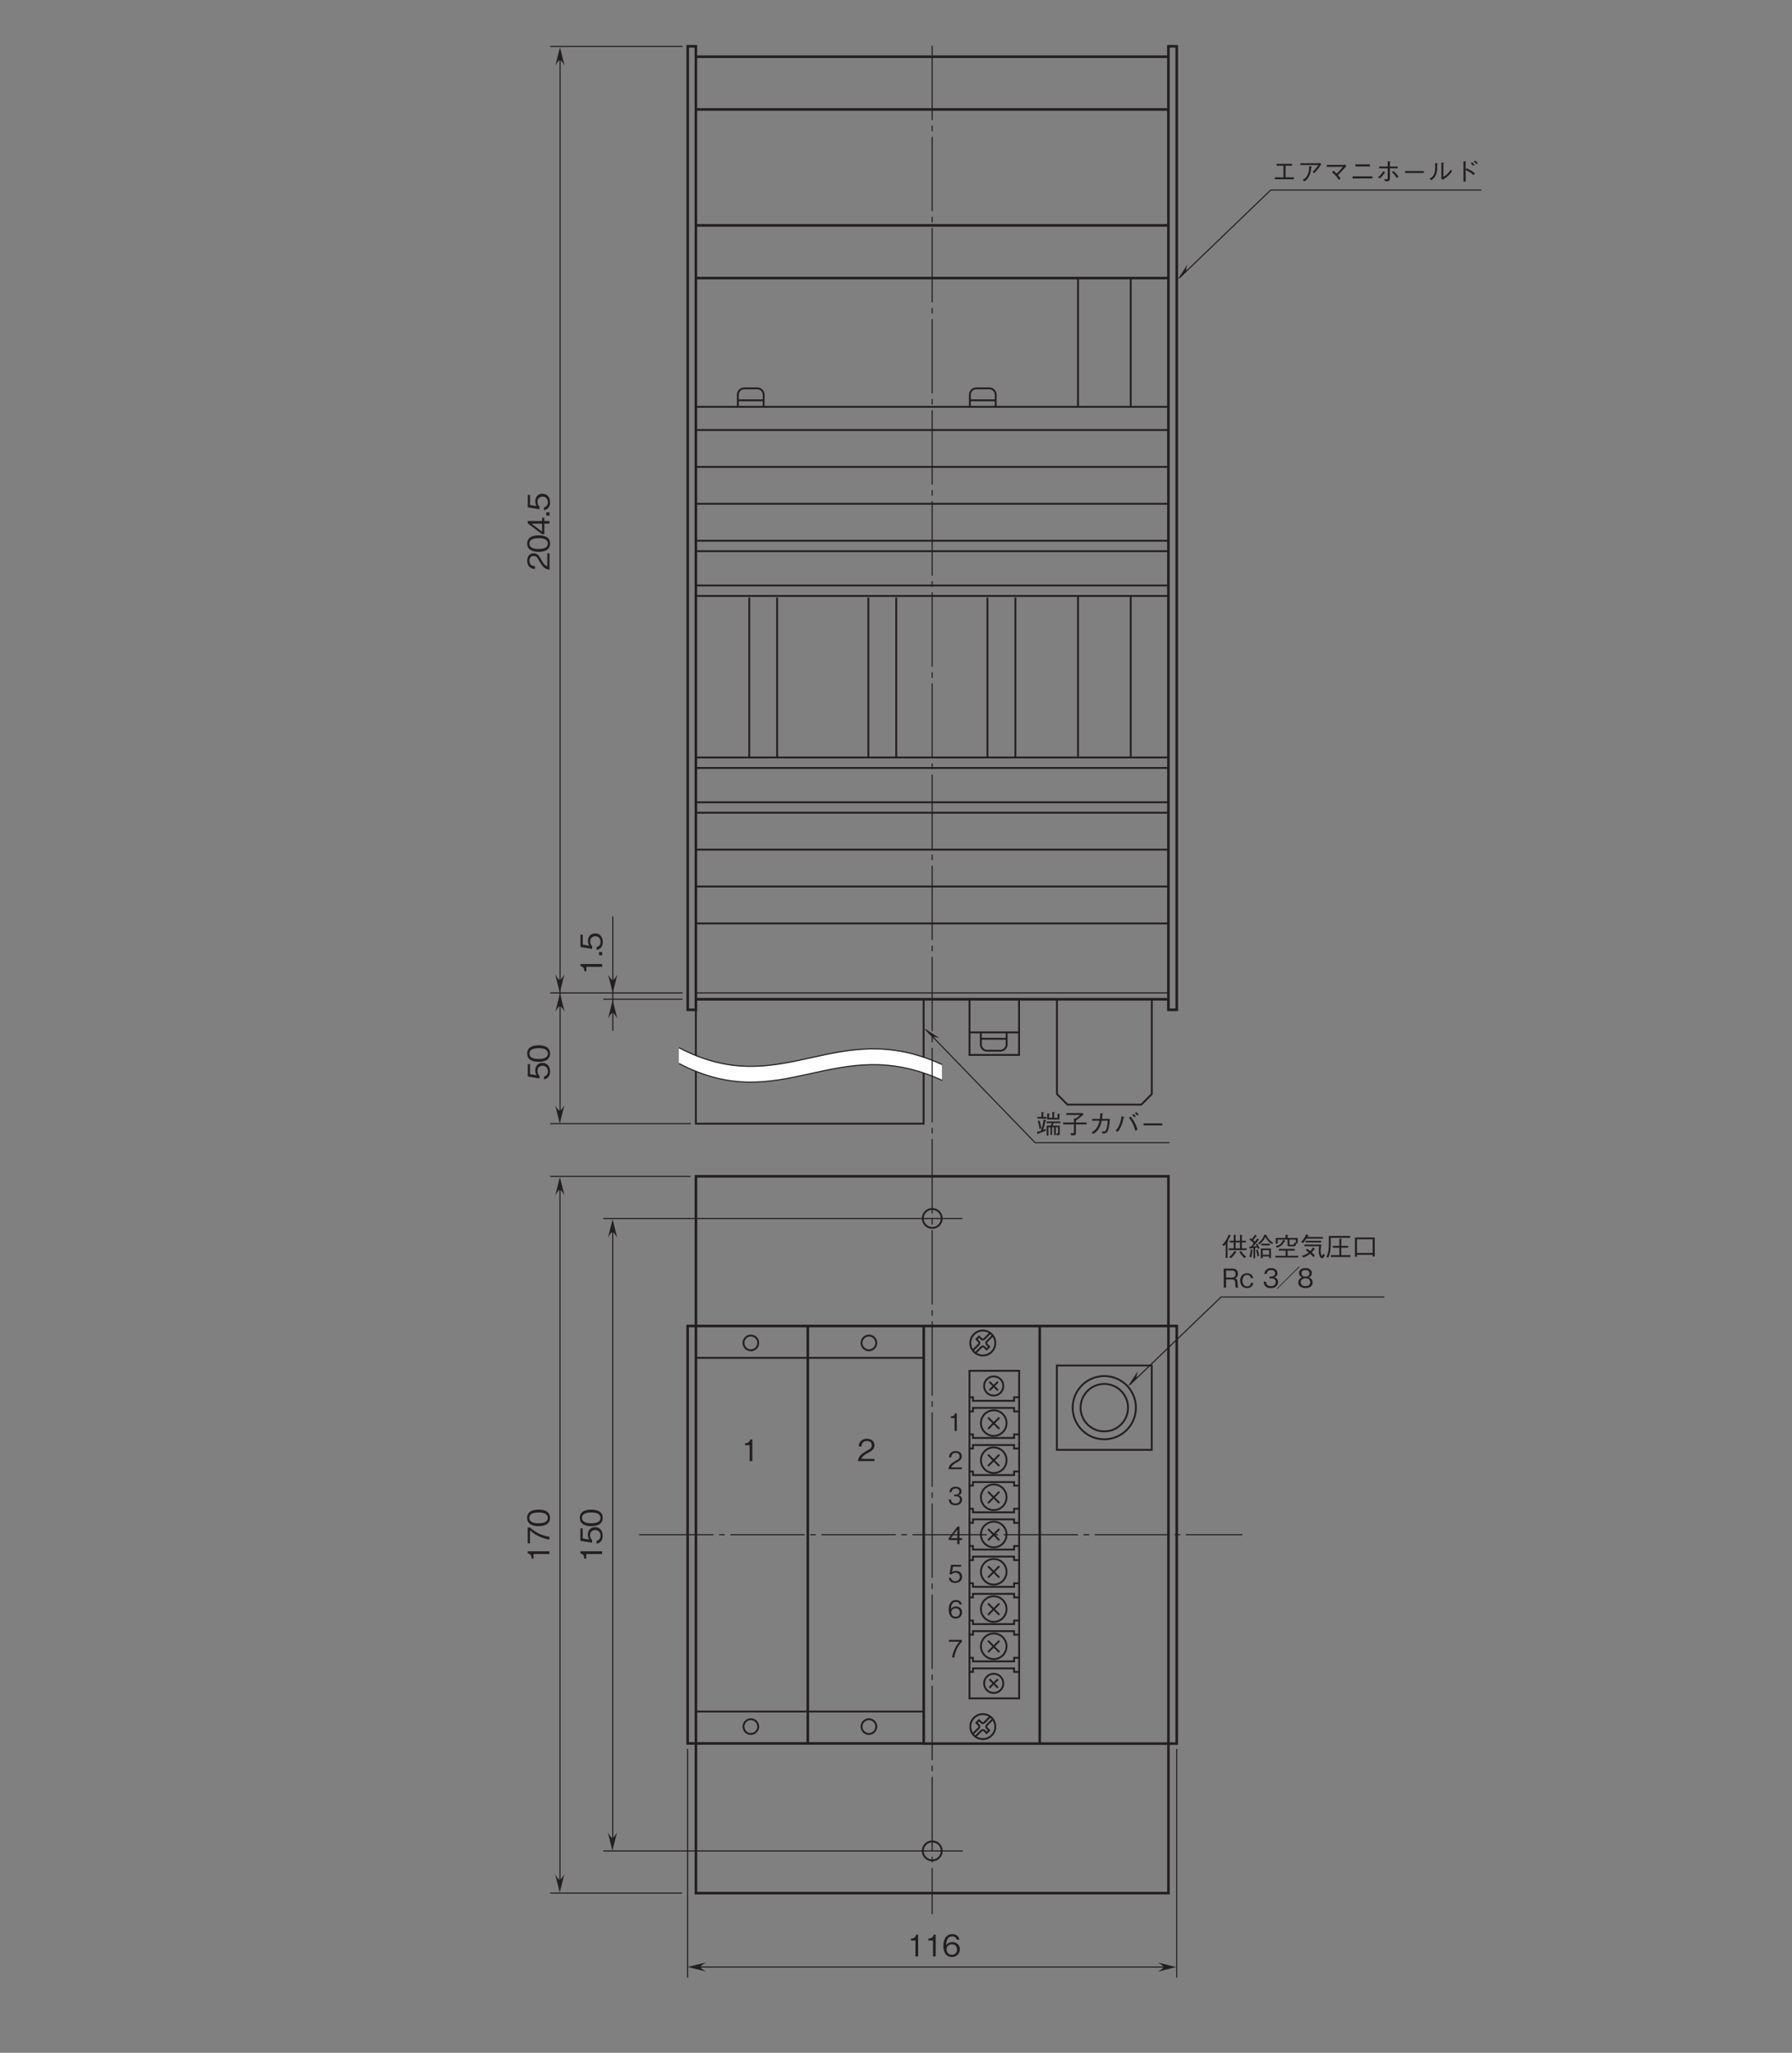 <?xml version="1.0" encoding="UTF-8"?>
<svg xmlns="http://www.w3.org/2000/svg" xmlns:xlink="http://www.w3.org/1999/xlink" width="481.89pt" height="552pt" viewBox="0 0 481.89 552" version="1.2">
<rect x="0" y="0" width="481.89" height="552" fill="#808080" stroke="none"/>
<defs>
<g>
<symbol overflow="visible" id="glyph0-0">
<path style="stroke:none;" d="M 0.797 0.953 L 7.203 0.953 L 7.203 -7.047 L 0.797 -7.047 Z M 4 -3.375 L 1.453 -6.641 L 6.547 -6.641 Z M 4.25 -3.047 L 6.797 -6.312 L 6.797 0.234 Z M 1.453 0.562 L 4 -2.719 L 6.547 0.562 Z M 1.203 -6.312 L 3.75 -3.047 L 1.203 0.234 Z M 1.203 -6.312 "/>
</symbol>
<symbol overflow="visible" id="glyph0-1">
<path style="stroke:none;" d="M 2.969 0 L 2.969 -5.844 L 2.422 -5.844 C 2.172 -4.859 1.531 -4.828 1.016 -4.797 L 1.016 -4.266 L 2.234 -4.266 L 2.234 0 Z M 2.969 0 "/>
</symbol>
<symbol overflow="visible" id="glyph0-2">
<path style="stroke:none;" d="M 4.734 -1.922 C 4.734 -3.203 3.781 -3.844 2.734 -3.844 C 1.859 -3.844 1.359 -3.453 1.062 -3.031 C 1.094 -3.625 1.156 -5.375 2.703 -5.375 C 3.656 -5.375 3.828 -4.734 3.875 -4.516 L 4.625 -4.516 C 4.422 -5.641 3.453 -6 2.703 -6 C 1.25 -6 0.297 -4.875 0.297 -2.797 C 0.297 -1.781 0.609 0.156 2.609 0.156 C 3.906 0.156 4.734 -0.766 4.734 -1.922 Z M 3.969 -1.859 C 3.969 -0.969 3.422 -0.438 2.578 -0.438 C 1.5 -0.438 1.172 -1.344 1.172 -1.922 C 1.172 -2.828 1.891 -3.25 2.625 -3.25 C 3.031 -3.25 3.438 -3.141 3.688 -2.812 C 3.922 -2.5 3.969 -2.125 3.969 -1.859 Z M 3.969 -1.859 "/>
</symbol>
<symbol overflow="visible" id="glyph0-3">
<path style="stroke:none;" d="M 4.625 0 L 4.625 -0.594 L 1.125 -0.594 C 1.281 -0.969 1.484 -1.469 2.953 -2.25 C 4.031 -2.828 4.625 -3.266 4.625 -4.297 C 4.625 -5.609 3.438 -6 2.594 -6 C 2.312 -6 1.469 -5.953 0.922 -5.328 C 0.453 -4.828 0.422 -4.266 0.406 -3.922 L 1.156 -3.922 C 1.172 -4.234 1.234 -5.406 2.609 -5.406 C 3.156 -5.406 3.906 -5.172 3.906 -4.25 C 3.906 -3.516 3.516 -3.297 2.641 -2.812 C 1.188 -1.969 0.328 -1.391 0.203 0 Z M 4.625 0 "/>
</symbol>
<symbol overflow="visible" id="glyph1-0">
<path style="stroke:none;" d="M 0.953 -0.797 L 0.953 -7.203 L -7.047 -7.203 L -7.047 -0.797 Z M -3.375 -4 L -6.641 -1.453 L -6.641 -6.547 Z M -3.047 -4.25 L -6.312 -6.797 L 0.234 -6.797 Z M 0.562 -1.453 L -2.719 -4 L 0.562 -6.547 Z M -6.312 -1.203 L -3.047 -3.75 L 0.234 -1.203 Z M -6.312 -1.203 "/>
</symbol>
<symbol overflow="visible" id="glyph1-1">
<path style="stroke:none;" d="M 0 -2.969 L -5.844 -2.969 L -5.844 -2.422 C -4.859 -2.172 -4.828 -1.531 -4.797 -1.016 L -4.266 -1.016 L -4.266 -2.234 L 0 -2.234 Z M 0 -2.969 "/>
</symbol>
<symbol overflow="visible" id="glyph1-2">
<path style="stroke:none;" d="M 0 -1.469 L -0.859 -1.469 L -0.859 -0.609 L 0 -0.609 Z M 0 -1.469 "/>
</symbol>
<symbol overflow="visible" id="glyph1-3">
<path style="stroke:none;" d="M -1.875 -4.734 C -3.156 -4.734 -3.828 -3.844 -3.828 -2.656 C -3.828 -1.953 -3.594 -1.609 -3.453 -1.406 L -5.234 -1.703 L -5.234 -4.406 L -5.844 -4.406 L -5.844 -1.078 L -2.703 -0.547 L -2.703 -1.297 C -3.141 -1.625 -3.234 -2.203 -3.234 -2.562 C -3.234 -3.875 -2.141 -3.969 -1.859 -3.969 C -0.922 -3.969 -0.438 -3.25 -0.438 -2.422 C -0.438 -1.766 -0.812 -1.188 -1.5 -1.062 L -1.5 -0.297 C -0.5 -0.484 0.156 -1.156 0.156 -2.422 C 0.156 -3.656 -0.531 -4.734 -1.875 -4.734 Z M -1.875 -4.734 "/>
</symbol>
<symbol overflow="visible" id="glyph1-4">
<path style="stroke:none;" d="M 0 -4.625 L -0.594 -4.625 L -0.594 -1.125 C -0.969 -1.281 -1.469 -1.484 -2.25 -2.953 C -2.828 -4.031 -3.266 -4.625 -4.297 -4.625 C -5.609 -4.625 -6 -3.438 -6 -2.594 C -6 -2.312 -5.953 -1.469 -5.328 -0.922 C -4.828 -0.453 -4.266 -0.422 -3.922 -0.406 L -3.922 -1.156 C -4.234 -1.172 -5.406 -1.234 -5.406 -2.609 C -5.406 -3.156 -5.172 -3.906 -4.25 -3.906 C -3.516 -3.906 -3.297 -3.516 -2.812 -2.641 C -1.969 -1.188 -1.391 -0.328 0 -0.203 Z M 0 -4.625 "/>
</symbol>
<symbol overflow="visible" id="glyph1-5">
<path style="stroke:none;" d="M -2.922 -4.734 C -4.375 -4.734 -6 -4.312 -6 -2.516 C -6 -0.734 -4.391 -0.297 -2.922 -0.297 C -1.453 -0.297 0.156 -0.734 0.156 -2.516 C 0.156 -4.312 -1.453 -4.734 -2.922 -4.734 Z M -2.922 -3.969 C -1.562 -3.969 -0.438 -3.641 -0.438 -2.516 C -0.438 -1.406 -1.547 -1.062 -2.922 -1.062 C -4.234 -1.062 -5.406 -1.375 -5.406 -2.516 C -5.406 -3.641 -4.266 -3.969 -2.922 -3.969 Z M -2.922 -3.969 "/>
</symbol>
<symbol overflow="visible" id="glyph1-6">
<path style="stroke:none;" d="M -1.391 -4.734 L -2 -4.734 L -2 -3.875 L -5.844 -3.875 L -5.844 -3.219 L -2 -0.312 L -1.391 -0.312 L -1.391 -3.156 L 0 -3.156 L 0 -3.875 L -1.391 -3.875 Z M -2 -3.156 L -2 -1 L -4.844 -3.156 Z M -2 -3.156 "/>
</symbol>
<symbol overflow="visible" id="glyph1-7">
<path style="stroke:none;" d="M -5.234 -4.656 L -5.844 -4.656 L -5.844 -0.391 L -5.234 -0.391 L -5.234 -3.875 C -4.594 -3.312 -4.031 -2.844 -2.812 -2.266 C -1.922 -1.859 -0.984 -1.516 0 -1.406 L 0 -2.156 C -1.953 -2.453 -3.797 -3.297 -5.234 -4.656 Z M -5.234 -4.656 "/>
</symbol>
<symbol overflow="visible" id="glyph2-0">
<path style="stroke:none;" d="M 0.703 0.844 L 6.297 0.844 L 6.297 -6.156 L 0.703 -6.156 Z M 3.5 -2.953 L 1.281 -5.812 L 5.719 -5.812 Z M 3.719 -2.656 L 5.953 -5.516 L 5.953 0.203 Z M 1.281 0.484 L 3.5 -2.375 L 5.719 0.484 Z M 1.047 -5.516 L 3.281 -2.656 L 1.047 0.203 Z M 1.047 -5.516 "/>
</symbol>
<symbol overflow="visible" id="glyph2-1">
<path style="stroke:none;" d="M 6.516 -5.219 C 6.516 -5.266 6.438 -5.297 6.391 -5.297 L 5.859 -5.391 L 5.859 -4.266 L 4.922 -4.266 L 4.922 -5.547 C 4.969 -5.562 5.094 -5.625 5.094 -5.703 C 5.094 -5.75 5.016 -5.766 4.984 -5.781 L 4.438 -5.828 L 4.438 -4.266 L 3.562 -4.266 L 3.562 -5.156 C 3.656 -5.203 3.734 -5.25 3.734 -5.312 C 3.734 -5.344 3.703 -5.375 3.609 -5.391 L 3.062 -5.438 L 3.062 -3.812 L 6.344 -3.812 L 6.344 -5.094 C 6.422 -5.125 6.516 -5.172 6.516 -5.219 Z M 2.891 -4.047 L 2.891 -4.516 L 2.016 -4.516 L 2.016 -5.531 C 2.125 -5.594 2.188 -5.625 2.188 -5.688 C 2.188 -5.734 2.109 -5.75 2.062 -5.766 L 1.516 -5.828 L 1.516 -4.516 L 0.438 -4.516 L 0.438 -4.047 Z M 6.609 -2.828 L 6.609 -3.266 L 2.891 -3.266 L 2.891 -2.828 L 4.312 -2.828 C 4.234 -2.688 4.172 -2.5 3.984 -2.172 L 2.922 -2.172 L 2.922 0.516 L 3.391 0.516 L 3.391 -1.734 L 3.938 -1.734 L 3.938 0.344 L 4.375 0.344 L 4.375 -1.734 L 4.922 -1.734 L 4.922 0.359 L 5.375 0.359 L 5.375 -1.734 L 5.969 -1.734 L 5.969 -0.297 C 5.969 -0.109 5.969 -0.047 5.797 -0.047 C 5.703 -0.047 5.594 -0.062 5.484 -0.078 L 5.609 0.406 C 6.297 0.422 6.438 0.422 6.438 -0.094 L 6.438 -2.172 L 4.5 -2.172 C 4.625 -2.406 4.688 -2.547 4.812 -2.828 Z M 1.5 -1.391 C 1.375 -2.125 1.234 -2.859 0.984 -3.562 L 0.516 -3.406 C 0.766 -2.688 0.891 -2.078 1 -1.266 Z M 2.812 -3.531 C 2.812 -3.578 2.766 -3.594 2.688 -3.625 L 2.109 -3.844 C 2 -3.031 1.828 -2.125 1.391 -0.781 C 0.75 -0.578 0.578 -0.531 0.297 -0.469 L 0.438 0.078 C 0.469 0.188 0.484 0.203 0.516 0.203 C 0.609 0.203 0.625 0.047 0.625 0 C 1.172 -0.203 1.688 -0.391 2.703 -0.812 L 2.703 -1.312 C 2.422 -1.188 2.281 -1.109 1.969 -1 C 2.188 -1.75 2.391 -2.484 2.594 -3.391 C 2.75 -3.438 2.812 -3.469 2.812 -3.531 Z M 2.812 -3.531 "/>
</symbol>
<symbol overflow="visible" id="glyph2-2">
<path style="stroke:none;" d="M 1.203 -5.031 L 4.984 -5.031 C 4.531 -4.688 4.203 -4.422 3.719 -4.047 L 3.266 -4.156 L 3.266 -3 L 0.344 -3 L 0.344 -2.5 L 3.266 -2.5 L 3.266 -0.453 C 3.266 -0.281 3.266 -0.125 2.922 -0.125 C 2.906 -0.125 2.344 -0.141 2.312 -0.141 L 2.516 0.438 C 3.516 0.438 3.781 0.438 3.781 -0.156 L 3.781 -2.5 L 6.656 -2.5 L 6.656 -3 L 3.781 -3 L 3.781 -3.516 C 4.438 -4 5.031 -4.438 5.828 -5.141 L 5.594 -5.531 L 1.203 -5.531 Z M 1.203 -5.031 "/>
</symbol>
<symbol overflow="visible" id="glyph2-3">
<path style="stroke:none;" d="M 1.172 -3.969 L 1.172 -3.484 L 3.156 -3.484 C 3.016 -2.922 2.844 -2.219 2.344 -1.5 C 1.844 -0.797 1.406 -0.578 1 -0.375 L 1.438 0.062 C 1.953 -0.234 2.406 -0.484 2.953 -1.391 C 3.438 -2.172 3.594 -2.891 3.734 -3.484 L 5.344 -3.484 C 5.328 -3.047 5.312 -2.453 5.078 -1.562 C 4.828 -0.578 4.516 -0.578 4.188 -0.578 C 3.969 -0.578 3.875 -0.594 3.75 -0.609 L 3.938 -0.016 C 4.531 -0.062 4.781 -0.078 5.016 -0.266 C 5.375 -0.562 5.562 -1.328 5.594 -1.516 C 5.844 -2.562 5.891 -3.469 5.922 -3.969 L 3.812 -3.969 C 3.875 -4.438 3.906 -4.734 3.906 -5.188 C 4.109 -5.281 4.109 -5.312 4.109 -5.344 C 4.109 -5.406 4.031 -5.406 3.984 -5.422 L 3.312 -5.5 C 3.328 -5.188 3.328 -4.75 3.25 -3.969 Z M 1.172 -3.969 "/>
</symbol>
<symbol overflow="visible" id="glyph2-4">
<path style="stroke:none;" d="M 1.031 -0.484 C 1.328 -0.844 1.469 -1.047 1.688 -1.484 C 2.219 -2.5 2.406 -3.297 2.594 -4.234 C 2.719 -4.266 2.828 -4.297 2.828 -4.375 C 2.828 -4.438 2.703 -4.484 2.656 -4.5 L 2.062 -4.688 C 1.984 -4.156 1.891 -3.5 1.562 -2.625 C 1.203 -1.656 0.844 -1.219 0.484 -0.812 Z M 4.047 -4.281 C 4.266 -4.031 4.562 -3.688 4.953 -2.953 C 5.422 -2.047 5.594 -1.391 5.766 -0.781 L 6.344 -1.078 C 6.25 -1.453 6.125 -1.922 5.703 -2.766 C 5.25 -3.672 4.875 -4.156 4.531 -4.594 Z M 6.656 -5.188 C 6.453 -5.406 6.188 -5.641 5.984 -5.812 L 5.656 -5.484 C 5.797 -5.375 6.125 -5.125 6.344 -4.859 Z M 5.906 -4.703 C 5.656 -4.969 5.297 -5.266 5.234 -5.312 L 4.906 -4.984 C 5.031 -4.906 5.359 -4.641 5.594 -4.375 Z M 5.906 -4.703 "/>
</symbol>
<symbol overflow="visible" id="glyph2-5">
<path style="stroke:none;" d="M 6.031 -2.234 L 6.031 -2.75 L 0.969 -2.75 L 0.969 -2.234 Z M 6.031 -2.234 "/>
</symbol>
<symbol overflow="visible" id="glyph3-0">
<path style="stroke:none;" d="M 0.703 0.844 L 6.297 0.844 L 6.297 -6.156 L 0.703 -6.156 Z M 3.5 -2.953 L 1.281 -5.812 L 5.719 -5.812 Z M 3.719 -2.656 L 5.953 -5.516 L 5.953 0.203 Z M 1.281 0.484 L 3.5 -2.375 L 5.719 0.484 Z M 1.047 -5.516 L 3.281 -2.656 L 1.047 0.203 Z M 1.047 -5.516 "/>
</symbol>
<symbol overflow="visible" id="glyph3-1">
<path style="stroke:none;" d="M 6.719 -1.688 L 6.719 -2.156 L 5.422 -2.156 L 5.422 -3.734 L 6.5 -3.734 L 6.5 -4.203 L 5.422 -4.203 L 5.422 -5.547 C 5.469 -5.594 5.547 -5.641 5.547 -5.688 C 5.547 -5.766 5.453 -5.766 5.422 -5.766 L 4.906 -5.781 L 4.906 -4.203 L 3.734 -4.203 L 3.734 -5.547 C 3.766 -5.578 3.844 -5.625 3.844 -5.688 C 3.844 -5.75 3.766 -5.766 3.719 -5.766 L 3.219 -5.781 L 3.219 -4.203 L 2.141 -4.203 L 2.141 -3.734 L 3.219 -3.734 L 3.219 -2.156 L 1.891 -2.156 L 1.891 -1.688 Z M 4.906 -2.156 L 3.734 -2.156 L 3.734 -3.734 L 4.906 -3.734 Z M 6.562 0.062 C 5.984 -0.328 5.562 -0.875 5.219 -1.469 L 4.75 -1.172 C 5.297 -0.281 5.781 0.172 6.141 0.469 Z M 2.438 -5.531 C 2.438 -5.578 2.391 -5.594 2.359 -5.625 L 1.875 -5.859 C 1.359 -4.438 0.609 -3.547 0.125 -3.078 L 0.562 -2.75 C 0.797 -3 0.891 -3.125 1.062 -3.375 L 1.062 0.438 L 1.562 0.438 L 1.562 -3.844 C 1.75 -3.969 1.766 -3.984 1.766 -4.031 C 1.766 -4.094 1.703 -4.125 1.641 -4.172 C 1.875 -4.609 2.031 -4.922 2.25 -5.406 C 2.406 -5.469 2.438 -5.5 2.438 -5.531 Z M 3.984 -1.094 C 3.984 -1.156 3.938 -1.188 3.906 -1.203 L 3.438 -1.469 C 2.969 -0.703 2.562 -0.297 2.016 0.141 L 2.469 0.484 C 3.031 0.016 3.375 -0.422 3.781 -1 C 3.859 -1 3.984 -1 3.984 -1.094 Z M 3.984 -1.094 "/>
</symbol>
<symbol overflow="visible" id="glyph3-2">
<path style="stroke:none;" d="M 6.25 0.484 L 6.25 -2.125 L 3.516 -2.125 L 3.516 0.484 L 4.016 0.484 L 4.016 0.031 L 5.766 0.031 L 5.766 0.484 Z M 5.766 -0.422 L 4.016 -0.422 L 4.016 -1.672 L 5.766 -1.672 Z M 3.188 -2.156 C 3.016 -2.672 2.828 -3.031 2.531 -3.453 L 2.188 -3.234 C 2.344 -2.969 2.406 -2.859 2.438 -2.781 C 2.125 -2.719 1.828 -2.672 1.438 -2.625 C 2.078 -3.344 2.625 -4.031 2.844 -4.297 C 2.938 -4.312 3.047 -4.328 3.047 -4.391 C 3.047 -4.438 3.016 -4.484 2.984 -4.5 L 2.562 -4.812 C 2.25 -4.328 2.047 -4.094 1.906 -3.938 C 1.609 -4.234 1.578 -4.266 1.484 -4.344 C 1.766 -4.672 1.969 -4.953 2.219 -5.328 C 2.328 -5.328 2.438 -5.328 2.438 -5.438 C 2.438 -5.469 2.406 -5.5 2.391 -5.516 L 1.953 -5.828 C 1.703 -5.406 1.406 -5.016 1.109 -4.625 C 0.938 -4.766 0.844 -4.828 0.719 -4.906 L 0.453 -4.5 C 1.047 -4.109 1.359 -3.812 1.609 -3.516 C 1.469 -3.344 1.375 -3.203 0.891 -2.625 C 0.656 -2.609 0.531 -2.609 0.344 -2.609 L 0.516 -2.125 C 0.531 -2.094 0.562 -2 0.609 -2 C 0.641 -2 0.656 -2.016 0.734 -2.141 C 0.906 -2.156 1.266 -2.203 1.531 -2.234 L 1.531 0.516 L 2 0.516 L 2 -2.312 C 2.25 -2.344 2.391 -2.375 2.609 -2.422 C 2.656 -2.297 2.688 -2.203 2.766 -1.984 Z M 1.375 -1.688 C 1.375 -1.766 1.266 -1.781 1.234 -1.781 L 0.781 -1.844 C 0.75 -0.906 0.609 -0.359 0.438 0.109 L 0.938 0.266 C 1.125 -0.344 1.188 -0.953 1.219 -1.578 C 1.281 -1.594 1.375 -1.625 1.375 -1.688 Z M 6.875 -3.656 C 6.5 -3.875 5.531 -4.438 5.109 -5.547 C 5.141 -5.547 5.188 -5.578 5.188 -5.625 C 5.188 -5.688 5.109 -5.703 5.047 -5.719 L 4.469 -5.859 C 4.391 -5.641 4.234 -5.141 3.828 -4.578 C 3.531 -4.172 3.156 -3.812 2.75 -3.516 L 3.188 -3.234 C 3.766 -3.703 4.281 -4.281 4.75 -5.219 C 5.047 -4.625 5.484 -3.969 6.453 -3.297 Z M 5.938 -2.953 L 5.938 -3.406 L 3.656 -3.406 L 3.656 -2.953 Z M 3.094 -0.141 C 3.016 -0.703 2.891 -1.219 2.625 -1.844 L 2.219 -1.688 C 2.406 -1.141 2.531 -0.641 2.641 0.016 Z M 3.094 -0.141 "/>
</symbol>
<symbol overflow="visible" id="glyph3-3">
<path style="stroke:none;" d="M 6.438 -3.484 L 6.438 -4.953 L 3.734 -4.953 L 3.734 -5.484 C 3.844 -5.578 3.906 -5.625 3.906 -5.672 C 3.906 -5.75 3.797 -5.75 3.766 -5.75 L 3.156 -5.781 L 3.156 -4.953 L 0.531 -4.953 L 0.531 -3.422 L 1.047 -3.422 L 1.047 -4.516 L 3.703 -4.516 L 3.703 -3.156 C 3.703 -2.812 3.906 -2.688 4.234 -2.688 L 5.344 -2.688 C 5.859 -2.688 5.953 -3.062 6.047 -3.484 Z M 5.922 -3.594 L 5.562 -3.719 C 5.5 -3.344 5.453 -3.109 5.109 -3.109 L 4.578 -3.109 C 4.25 -3.109 4.219 -3.203 4.219 -3.469 L 4.219 -4.516 L 5.922 -4.516 Z M 3.109 -4.078 C 3.109 -4.141 3.062 -4.188 3 -4.219 L 2.516 -4.453 C 1.953 -3.094 1.172 -2.891 0.531 -2.781 L 0.875 -2.328 C 2.094 -2.688 2.5 -3.344 2.859 -4 C 2.969 -4 3.109 -4 3.109 -4.078 Z M 6.578 0.312 L 6.578 -0.156 L 3.734 -0.156 L 3.734 -1.547 L 5.641 -1.547 L 5.641 -2.016 L 1.359 -2.016 L 1.359 -1.547 L 3.203 -1.547 L 3.203 -0.156 L 0.422 -0.156 L 0.422 0.312 Z M 6.578 0.312 "/>
</symbol>
<symbol overflow="visible" id="glyph3-4">
<path style="stroke:none;" d="M 6.219 -4.766 L 6.219 -5.219 L 2.031 -5.219 C 2.078 -5.281 2.109 -5.359 2.156 -5.438 C 2.25 -5.453 2.359 -5.453 2.359 -5.547 C 2.359 -5.609 2.281 -5.656 2.219 -5.688 L 1.734 -5.984 C 1.469 -5.297 1.109 -4.625 0.344 -3.875 L 0.844 -3.562 C 1.219 -3.938 1.406 -4.219 1.766 -4.766 Z M 5.734 -3.734 L 5.734 -4.188 L 1.547 -4.188 L 1.547 -3.734 Z M 6.734 -0.344 L 6.312 -0.75 C 6.219 -0.484 6.125 -0.172 5.984 -0.172 C 5.781 -0.172 5.609 -0.891 5.609 -1.562 C 5.609 -2.266 5.766 -2.875 5.844 -3.172 L 1.203 -3.172 L 1.203 -2.719 L 5.219 -2.719 C 5.141 -2.328 5.109 -1.938 5.109 -1.547 C 5.109 -0.312 5.484 0.531 5.984 0.531 C 6.234 0.531 6.516 0.219 6.734 -0.344 Z M 4.062 -0.188 C 3.906 -0.375 3.656 -0.672 3.219 -1.078 C 3.5 -1.391 3.641 -1.547 3.844 -1.844 C 3.953 -1.875 4.062 -1.891 4.062 -1.969 C 4.062 -2.031 3.984 -2.094 3.953 -2.109 L 3.516 -2.406 C 3.375 -2.125 3.203 -1.812 2.828 -1.422 C 2.484 -1.688 2.359 -1.797 1.953 -2.078 L 1.641 -1.641 C 1.953 -1.422 2.219 -1.219 2.422 -1.047 C 1.75 -0.531 1.125 -0.312 0.609 -0.188 L 0.906 0.312 C 1.5 0.125 2.125 -0.156 2.797 -0.719 C 3.25 -0.297 3.562 0.062 3.688 0.219 Z M 4.062 -0.188 "/>
</symbol>
<symbol overflow="visible" id="glyph3-5">
<path style="stroke:none;" d="M 6.609 0.172 L 6.609 -0.328 L 4.172 -0.328 L 4.172 -2.328 L 6 -2.328 L 6 -2.828 L 4.172 -2.828 L 4.172 -4.484 C 4.219 -4.5 4.312 -4.562 4.312 -4.625 C 4.312 -4.688 4.234 -4.688 4.203 -4.703 L 3.641 -4.719 L 3.641 -2.828 L 1.891 -2.828 L 1.891 -2.328 L 3.641 -2.328 L 3.641 -0.328 L 1.359 -0.328 L 1.359 0.172 Z M 6.531 -4.984 L 6.531 -5.484 L 0.797 -5.484 C 0.812 -4.297 0.812 -4.016 0.812 -3.703 C 0.812 -2.047 0.766 -1.141 0.172 0.141 L 0.656 0.344 C 1.359 -1.078 1.344 -2.562 1.328 -4.984 Z M 6.531 -4.984 "/>
</symbol>
<symbol overflow="visible" id="glyph3-6">
<path style="stroke:none;" d="M 6.156 0.047 L 6.156 -5.078 L 0.844 -5.078 L 0.844 0.109 L 1.391 0.109 L 1.391 -0.422 L 5.609 -0.422 L 5.609 0.047 Z M 5.609 -0.922 L 1.391 -0.922 L 1.391 -4.594 L 5.609 -4.594 Z M 5.609 -0.922 "/>
</symbol>
<symbol overflow="visible" id="glyph3-7">
<path style="stroke:none;" d="M 4.5 0 L 4.5 -0.109 C 4.391 -0.172 4.359 -0.234 4.312 -0.391 C 4.297 -0.531 4.266 -0.766 4.266 -0.984 L 4.266 -1.359 C 4.266 -1.516 4.25 -1.844 4.094 -2.109 C 3.938 -2.375 3.781 -2.422 3.594 -2.469 C 3.719 -2.531 3.859 -2.594 4 -2.719 C 4.25 -2.969 4.391 -3.359 4.391 -3.734 C 4.391 -4.375 4.016 -5.109 2.969 -5.109 L 0.547 -5.109 L 0.547 0 L 1.172 0 L 1.172 -2.188 L 2.781 -2.188 C 3.234 -2.188 3.641 -2.016 3.641 -1.312 L 3.641 -0.875 C 3.641 -0.453 3.656 -0.266 3.75 0 Z M 3.734 -3.656 C 3.734 -3.125 3.391 -2.688 2.797 -2.688 L 1.172 -2.688 L 1.172 -4.594 L 2.859 -4.594 C 3.469 -4.594 3.734 -4.141 3.734 -3.656 Z M 3.734 -3.656 "/>
</symbol>
<symbol overflow="visible" id="glyph3-8">
<path style="stroke:none;" d="M 3.719 -1.281 L 3.094 -1.281 C 3.047 -1.094 2.906 -0.328 2.031 -0.328 C 1.062 -0.328 0.781 -1.266 0.781 -1.875 C 0.781 -2.406 1.016 -3.406 2.016 -3.406 C 2.891 -3.406 3 -2.766 3.047 -2.562 L 3.672 -2.562 C 3.641 -2.75 3.578 -3.016 3.359 -3.297 C 2.969 -3.781 2.359 -3.859 2.031 -3.859 C 1 -3.859 0.172 -3.156 0.172 -1.859 C 0.172 -0.562 0.984 0.141 2.016 0.141 C 2.625 0.141 3.531 -0.141 3.719 -1.281 Z M 3.719 -1.281 "/>
</symbol>
<symbol overflow="visible" id="glyph3-9">
<path style="stroke:none;" d=""/>
</symbol>
<symbol overflow="visible" id="glyph3-10">
<path style="stroke:none;" d="M 4.141 -1.5 C 4.141 -2.484 3.375 -2.688 3.094 -2.766 C 3.312 -2.828 3.984 -3.047 3.984 -3.906 C 3.984 -4.703 3.297 -5.25 2.281 -5.25 C 1.5 -5.25 0.578 -4.906 0.469 -3.672 L 1.109 -3.672 C 1.125 -3.875 1.156 -4.125 1.359 -4.375 C 1.594 -4.641 1.938 -4.719 2.281 -4.719 C 3.125 -4.719 3.359 -4.234 3.359 -3.844 C 3.359 -3.156 2.656 -2.953 2.266 -2.953 L 1.812 -2.953 L 1.812 -2.484 L 2.344 -2.484 C 2.891 -2.484 3.5 -2.25 3.5 -1.5 C 3.5 -0.875 3.078 -0.391 2.219 -0.391 C 0.984 -0.391 0.922 -1.312 0.906 -1.578 L 0.266 -1.578 C 0.281 -1.312 0.312 -0.938 0.594 -0.547 C 0.969 0 1.609 0.141 2.203 0.141 C 3.438 0.141 4.141 -0.594 4.141 -1.5 Z M 4.141 -1.5 "/>
</symbol>
<symbol overflow="visible" id="glyph3-11">
<path style="stroke:none;" d="M 6.516 -5.531 L 6.375 -5.672 L 0.484 0.219 L 0.609 0.344 Z M 6.516 -5.531 "/>
</symbol>
<symbol overflow="visible" id="glyph3-12">
<path style="stroke:none;" d="M 4.141 -1.375 C 4.141 -2.359 3.312 -2.672 3.078 -2.766 C 3.641 -2.938 3.922 -3.406 3.922 -3.906 C 3.922 -4.625 3.344 -5.25 2.203 -5.25 C 1.094 -5.25 0.469 -4.656 0.469 -3.906 C 0.469 -3.391 0.781 -2.938 1.344 -2.766 C 1.094 -2.672 0.266 -2.359 0.266 -1.375 C 0.266 -0.531 0.953 0.141 2.203 0.141 C 3.438 0.141 4.141 -0.5 4.141 -1.375 Z M 3.266 -3.844 C 3.266 -3.109 2.672 -2.953 2.203 -2.953 C 1.719 -2.953 1.141 -3.125 1.141 -3.844 C 1.141 -4.547 1.703 -4.719 2.203 -4.719 C 2.688 -4.719 3.266 -4.547 3.266 -3.844 Z M 3.484 -1.422 C 3.484 -0.922 3.141 -0.391 2.203 -0.391 C 1.266 -0.391 0.922 -0.922 0.922 -1.422 C 0.922 -2.094 1.453 -2.5 2.203 -2.5 C 3 -2.5 3.484 -2.047 3.484 -1.422 Z M 3.484 -1.422 "/>
</symbol>
<symbol overflow="visible" id="glyph3-13">
<path style="stroke:none;" d="M 6.062 -1.062 L 3.828 -1.062 L 3.828 -4.188 L 5.578 -4.188 L 5.578 -4.688 L 1.406 -4.688 L 1.406 -4.188 L 3.266 -4.188 L 3.266 -1.062 L 0.938 -1.062 L 0.938 -0.547 L 6.062 -0.547 Z M 6.062 -1.062 "/>
</symbol>
<symbol overflow="visible" id="glyph3-14">
<path style="stroke:none;" d="M 5.609 -4.375 C 5.469 -4.109 5.359 -3.891 4.906 -3.359 C 4.5 -2.859 4.281 -2.672 4.125 -2.531 L 4.5 -2.172 C 5.266 -2.875 5.875 -3.719 6.422 -4.609 L 6.016 -4.984 C 5.922 -4.906 5.797 -4.859 5.766 -4.859 L 0.812 -4.859 L 0.812 -4.375 Z M 1.906 0.031 C 2.5 -0.391 2.734 -0.609 3.031 -1.125 C 3.562 -2.016 3.641 -2.734 3.734 -3.75 C 3.891 -3.828 3.906 -3.844 3.906 -3.891 C 3.906 -3.922 3.859 -3.953 3.797 -3.969 L 3.188 -4.078 C 3.172 -3.5 3.156 -2.812 2.875 -2.031 C 2.484 -1.031 2 -0.719 1.422 -0.359 Z M 1.906 0.031 "/>
</symbol>
<symbol overflow="visible" id="glyph3-15">
<path style="stroke:none;" d="M 2.266 -2.438 C 2.469 -2.312 2.703 -2.156 3.188 -1.641 C 3.734 -1.078 3.922 -0.734 4.109 -0.406 L 4.625 -0.75 C 4.375 -1.094 4.203 -1.328 3.906 -1.672 C 4.328 -2.078 4.625 -2.344 5.906 -3.766 C 5.984 -3.859 6.188 -4.047 6.188 -4.062 L 5.859 -4.516 C 5.688 -4.438 5.531 -4.406 5.453 -4.406 L 0.906 -4.406 L 0.906 -3.906 L 5.266 -3.906 C 4.969 -3.5 4.141 -2.562 3.562 -2.078 C 3.172 -2.453 2.922 -2.656 2.688 -2.828 Z M 2.266 -2.438 "/>
</symbol>
<symbol overflow="visible" id="glyph3-16">
<path style="stroke:none;" d="M 5.5 -3.984 L 5.5 -4.562 L 1.625 -4.562 L 1.625 -3.984 Z M 0.859 -0.766 L 6.188 -0.766 L 6.188 -1.328 L 0.859 -1.328 Z M 0.859 -0.766 "/>
</symbol>
<symbol overflow="visible" id="glyph3-17">
<path style="stroke:none;" d="M 3.297 -0.844 C 3.297 -0.594 3.25 -0.547 3.047 -0.547 C 2.828 -0.547 2.5 -0.594 2.391 -0.609 L 2.609 0 C 3.703 0.031 3.891 -0.109 3.891 -0.859 L 3.891 -3.484 L 5.984 -3.484 L 5.984 -3.984 L 3.891 -3.984 L 3.891 -5.078 C 4 -5.141 4.047 -5.172 4.047 -5.219 C 4.047 -5.281 3.938 -5.297 3.891 -5.312 L 3.297 -5.375 L 3.297 -3.984 L 1.016 -3.984 L 1.016 -3.484 L 3.297 -3.484 Z M 1.188 -0.766 C 1.344 -0.891 1.422 -0.953 1.594 -1.141 C 1.984 -1.578 2.266 -1.984 2.438 -2.234 C 2.641 -2.25 2.672 -2.266 2.672 -2.328 C 2.672 -2.375 2.609 -2.422 2.562 -2.438 L 2.062 -2.688 C 1.984 -2.5 1.906 -2.312 1.547 -1.891 C 1.156 -1.422 0.922 -1.266 0.688 -1.109 Z M 4.438 -2.438 C 4.781 -2.172 5.281 -1.656 5.703 -0.906 L 6.219 -1.203 C 5.953 -1.625 5.516 -2.219 4.844 -2.766 Z M 4.438 -2.438 "/>
</symbol>
<symbol overflow="visible" id="glyph3-18">
<path style="stroke:none;" d="M 6.031 -2.234 L 6.031 -2.75 L 0.969 -2.75 L 0.969 -2.234 Z M 6.031 -2.234 "/>
</symbol>
<symbol overflow="visible" id="glyph3-19">
<path style="stroke:none;" d="M 1.016 -0.297 C 1.625 -0.734 2.203 -1.141 2.484 -2.422 C 2.609 -2.906 2.641 -3.312 2.625 -4.625 C 2.766 -4.719 2.766 -4.734 2.766 -4.766 C 2.766 -4.844 2.641 -4.844 2.625 -4.844 L 2.047 -4.906 C 2.062 -4.641 2.078 -4.219 2.078 -3.797 C 2.078 -1.594 1.281 -1.094 0.562 -0.703 Z M 3.734 -0.688 L 4.062 -0.438 C 4.422 -0.625 4.844 -0.844 5.469 -1.406 C 6.125 -1.969 6.391 -2.359 6.609 -2.719 L 6.25 -3.141 C 6.109 -2.891 5.922 -2.578 5.453 -2.094 C 4.922 -1.562 4.578 -1.375 4.266 -1.203 L 4.266 -4.781 C 4.406 -4.875 4.438 -4.891 4.438 -4.938 C 4.438 -4.984 4.375 -5 4.297 -5 L 3.734 -5.047 Z M 3.734 -0.688 "/>
</symbol>
<symbol overflow="visible" id="glyph3-20">
<path style="stroke:none;" d="M 3.266 -3.078 L 3.266 -5.078 C 3.312 -5.125 3.438 -5.203 3.438 -5.25 C 3.438 -5.312 3.297 -5.328 3.25 -5.328 L 2.688 -5.375 L 2.688 0.094 L 3.266 0.094 L 3.266 -3.031 C 3.922 -2.75 4.625 -2.359 5.406 -1.656 L 5.766 -2.156 C 5.188 -2.609 4.688 -2.984 3.516 -3.5 Z M 5.656 -4.438 C 5.531 -4.594 5.25 -4.906 4.984 -5.125 L 4.641 -4.812 C 4.828 -4.656 5.125 -4.375 5.312 -4.141 Z M 6.516 -4.906 C 6.328 -5.109 6.062 -5.391 5.812 -5.578 L 5.484 -5.281 C 5.672 -5.125 5.984 -4.844 6.156 -4.594 Z M 6.516 -4.906 "/>
</symbol>
<symbol overflow="visible" id="glyph4-0">
<path style="stroke:none;" d="M 0.656 0.781 L 5.844 0.781 L 5.844 -5.719 L 0.656 -5.719 Z M 3.25 -2.734 L 1.188 -5.391 L 5.312 -5.391 Z M 3.453 -2.469 L 5.531 -5.125 L 5.531 0.188 Z M 1.188 0.453 L 3.25 -2.203 L 5.312 0.453 Z M 0.969 -5.125 L 3.047 -2.469 L 0.969 0.188 Z M 0.969 -5.125 "/>
</symbol>
<symbol overflow="visible" id="glyph4-1">
<path style="stroke:none;" d="M 2.422 0 L 2.422 -4.75 L 1.969 -4.75 C 1.766 -3.953 1.234 -3.922 0.812 -3.891 L 0.812 -3.469 L 1.812 -3.469 L 1.812 0 Z M 2.422 0 "/>
</symbol>
<symbol overflow="visible" id="glyph4-2">
<path style="stroke:none;" d="M 3.766 0 L 3.766 -0.484 L 0.922 -0.484 C 1.047 -0.781 1.203 -1.203 2.406 -1.828 C 3.281 -2.297 3.766 -2.656 3.766 -3.484 C 3.766 -4.562 2.781 -4.875 2.109 -4.875 C 1.875 -4.875 1.203 -4.844 0.75 -4.328 C 0.375 -3.922 0.344 -3.469 0.328 -3.188 L 0.938 -3.188 C 0.953 -3.438 1 -4.391 2.125 -4.391 C 2.562 -4.391 3.172 -4.203 3.172 -3.453 C 3.172 -2.859 2.859 -2.688 2.156 -2.281 C 0.969 -1.609 0.266 -1.125 0.172 0 Z M 3.766 0 "/>
</symbol>
<symbol overflow="visible" id="glyph4-3">
<path style="stroke:none;" d="M 3.844 -1.391 C 3.844 -2.312 3.141 -2.484 2.875 -2.562 C 3.078 -2.625 3.703 -2.828 3.703 -3.641 C 3.703 -4.375 3.062 -4.875 2.125 -4.875 C 1.391 -4.875 0.531 -4.562 0.438 -3.406 L 1.031 -3.406 C 1.047 -3.594 1.078 -3.828 1.266 -4.062 C 1.469 -4.312 1.797 -4.391 2.109 -4.391 C 2.906 -4.391 3.109 -3.938 3.109 -3.562 C 3.109 -2.938 2.469 -2.734 2.094 -2.734 L 1.672 -2.734 L 1.672 -2.312 L 2.172 -2.312 C 2.688 -2.312 3.25 -2.094 3.25 -1.391 C 3.25 -0.812 2.859 -0.359 2.047 -0.359 C 0.922 -0.359 0.859 -1.219 0.844 -1.469 L 0.25 -1.469 C 0.266 -1.219 0.281 -0.875 0.547 -0.516 C 0.906 0 1.5 0.125 2.047 0.125 C 3.188 0.125 3.844 -0.547 3.844 -1.391 Z M 3.844 -1.391 "/>
</symbol>
<symbol overflow="visible" id="glyph4-4">
<path style="stroke:none;" d="M 3.844 -1.125 L 3.844 -1.625 L 3.141 -1.625 L 3.141 -4.75 L 2.609 -4.75 L 0.25 -1.625 L 0.25 -1.125 L 2.562 -1.125 L 2.562 0 L 3.141 0 L 3.141 -1.125 Z M 2.562 -1.625 L 0.812 -1.625 L 2.562 -3.938 Z M 2.562 -1.625 "/>
</symbol>
<symbol overflow="visible" id="glyph4-5">
<path style="stroke:none;" d="M 3.844 -1.516 C 3.844 -2.562 3.125 -3.109 2.156 -3.109 C 1.594 -3.109 1.312 -2.922 1.141 -2.812 L 1.391 -4.25 L 3.578 -4.25 L 3.578 -4.75 L 0.875 -4.75 L 0.453 -2.203 L 1.062 -2.203 C 1.328 -2.547 1.781 -2.625 2.078 -2.625 C 3.156 -2.625 3.234 -1.734 3.234 -1.516 C 3.234 -0.75 2.641 -0.344 1.969 -0.344 C 1.438 -0.344 0.969 -0.656 0.859 -1.219 L 0.25 -1.219 C 0.391 -0.406 0.938 0.125 1.969 0.125 C 2.984 0.125 3.844 -0.438 3.844 -1.516 Z M 3.844 -1.516 "/>
</symbol>
<symbol overflow="visible" id="glyph4-6">
<path style="stroke:none;" d="M 3.844 -1.562 C 3.844 -2.594 3.062 -3.125 2.219 -3.125 C 1.516 -3.125 1.109 -2.797 0.859 -2.469 C 0.891 -2.938 0.938 -4.375 2.203 -4.375 C 2.969 -4.375 3.109 -3.844 3.156 -3.672 L 3.766 -3.672 C 3.594 -4.594 2.812 -4.875 2.203 -4.875 C 1.016 -4.875 0.25 -3.953 0.25 -2.266 C 0.25 -1.438 0.5 0.125 2.125 0.125 C 3.172 0.125 3.844 -0.625 3.844 -1.562 Z M 3.234 -1.516 C 3.234 -0.797 2.781 -0.359 2.094 -0.359 C 1.219 -0.359 0.953 -1.078 0.953 -1.562 C 0.953 -2.297 1.531 -2.641 2.125 -2.641 C 2.453 -2.641 2.797 -2.547 3 -2.281 C 3.188 -2.031 3.234 -1.719 3.234 -1.516 Z M 3.234 -1.516 "/>
</symbol>
<symbol overflow="visible" id="glyph4-7">
<path style="stroke:none;" d="M 3.781 -4.25 L 3.781 -4.75 L 0.312 -4.75 L 0.312 -4.25 L 3.141 -4.25 C 2.703 -3.734 2.312 -3.266 1.844 -2.281 C 1.516 -1.562 1.234 -0.797 1.141 0 L 1.75 0 C 2 -1.594 2.672 -3.094 3.781 -4.25 Z M 3.781 -4.25 "/>
</symbol>
</g>
</defs>
<g id="surface1">
<path style="fill:none;stroke-width:7;stroke-linecap:butt;stroke-linejoin:miter;stroke:rgb(13.73%,12.16%,12.549%);stroke-opacity:1;stroke-miterlimit:4;" d="M 1871.482 428.726 L 3142.084 428.726 L 3142.084 2356.275 L 1871.482 2356.275 Z M 1871.482 428.726 " transform="matrix(0.1,0,0,-0.1,-0,551.937)"/>
<path style="fill:none;stroke-width:7;stroke-linecap:butt;stroke-linejoin:miter;stroke:rgb(13.73%,12.16%,12.549%);stroke-opacity:1;stroke-miterlimit:4;" d="M 2484.043 1953.761 L 1849.133 1953.761 L 1849.133 831.279 L 2484.043 831.279 " transform="matrix(0.1,0,0,-0.1,-0,551.937)"/>
<path style="fill:none;stroke-width:7;stroke-linecap:butt;stroke-linejoin:miter;stroke:rgb(13.73%,12.16%,12.549%);stroke-opacity:1;stroke-miterlimit:4;" d="M 2172.254 1953.761 L 2172.254 830.771 " transform="matrix(0.1,0,0,-0.1,-0,551.937)"/>
<path style="fill:none;stroke-width:5;stroke-linecap:butt;stroke-linejoin:miter;stroke:rgb(13.73%,12.16%,12.549%);stroke-opacity:1;stroke-miterlimit:4;" d="M 1872.029 1868.117 L 2484.043 1868.117 " transform="matrix(0.1,0,0,-0.1,-0,551.937)"/>
<path style="fill:none;stroke-width:5;stroke-linecap:butt;stroke-linejoin:miter;stroke:rgb(13.73%,12.16%,12.549%);stroke-opacity:1;stroke-miterlimit:4;" d="M 1872.029 917.001 L 2484.043 917.001 " transform="matrix(0.1,0,0,-0.1,-0,551.937)"/>
<path style="fill:none;stroke-width:5;stroke-linecap:butt;stroke-linejoin:miter;stroke:rgb(13.73%,12.16%,12.549%);stroke-opacity:1;stroke-miterlimit:4;" d="M 2336.588 856.675 C 2347.528 856.675 2356.436 865.583 2356.436 876.523 C 2356.436 887.463 2347.528 896.372 2336.588 896.372 C 2325.648 896.372 2316.74 887.463 2316.74 876.523 C 2316.74 865.583 2325.648 856.675 2336.588 856.675 Z M 2336.588 856.675 " transform="matrix(0.1,0,0,-0.1,-0,551.937)"/>
<path style="fill:none;stroke-width:5;stroke-linecap:butt;stroke-linejoin:miter;stroke:rgb(13.73%,12.16%,12.549%);stroke-opacity:1;stroke-miterlimit:4;" d="M 2336.588 1888.395 C 2347.528 1888.395 2356.436 1897.303 2356.436 1908.243 C 2356.436 1919.183 2347.528 1928.091 2336.588 1928.091 C 2325.648 1928.091 2316.74 1919.183 2316.74 1908.243 C 2316.74 1897.303 2325.648 1888.395 2336.588 1888.395 Z M 2336.588 1888.395 " transform="matrix(0.1,0,0,-0.1,-0,551.937)"/>
<path style="fill:none;stroke-width:5;stroke-linecap:butt;stroke-linejoin:miter;stroke:rgb(13.73%,12.16%,12.549%);stroke-opacity:1;stroke-miterlimit:4;" d="M 2019.094 856.675 C 2030.073 856.675 2038.942 865.583 2038.942 876.523 C 2038.942 887.463 2030.073 896.372 2019.094 896.372 C 2008.154 896.372 1999.284 887.463 1999.284 876.523 C 1999.284 865.583 2008.154 856.675 2019.094 856.675 Z M 2019.094 856.675 " transform="matrix(0.1,0,0,-0.1,-0,551.937)"/>
<path style="fill:none;stroke-width:5;stroke-linecap:butt;stroke-linejoin:miter;stroke:rgb(13.73%,12.16%,12.549%);stroke-opacity:1;stroke-miterlimit:4;" d="M 2019.094 1888.395 C 2030.073 1888.395 2038.942 1897.303 2038.942 1908.243 C 2038.942 1919.183 2030.073 1928.091 2019.094 1928.091 C 2008.154 1928.091 1999.284 1919.183 1999.284 1908.243 C 1999.284 1897.303 2008.154 1888.395 2019.094 1888.395 Z M 2019.094 1888.395 " transform="matrix(0.1,0,0,-0.1,-0,551.937)"/>
<path style="fill:none;stroke-width:5;stroke-linecap:butt;stroke-linejoin:miter;stroke:rgb(13.73%,12.16%,12.549%);stroke-opacity:1;stroke-miterlimit:4;" d="M 2642.908 842.922 C 2661.467 842.922 2676.509 857.925 2676.509 876.484 C 2676.509 895.043 2661.467 910.086 2642.908 910.086 C 2624.349 910.086 2609.306 895.043 2609.306 876.484 C 2609.306 857.925 2624.349 842.922 2642.908 842.922 Z M 2642.908 842.922 " transform="matrix(0.1,0,0,-0.1,-0,551.937)"/>
<path style="fill:none;stroke-width:5;stroke-linecap:butt;stroke-linejoin:miter;stroke:rgb(13.73%,12.16%,12.549%);stroke-opacity:1;stroke-miterlimit:4;" d="M 2663.03 903.6 L 2646.229 886.799 C 2644.861 885.432 2640.954 885.432 2639.587 886.799 L 2632.671 893.676 L 2625.755 886.799 L 2632.671 879.844 C 2634.039 878.516 2634.039 874.609 2632.671 873.28 L 2615.831 856.441 " transform="matrix(0.1,0,0,-0.1,-0,551.937)"/>
<path style="fill:none;stroke-width:5;stroke-linecap:butt;stroke-linejoin:miter;stroke:rgb(13.73%,12.16%,12.549%);stroke-opacity:1;stroke-miterlimit:4;" d="M 2669.945 896.684 L 2653.105 879.844 C 2651.777 878.516 2651.777 874.609 2653.105 873.28 L 2660.021 866.365 L 2653.105 859.449 L 2646.229 866.365 C 2644.861 867.693 2640.954 867.693 2639.587 866.365 L 2622.747 849.525 " transform="matrix(0.1,0,0,-0.1,-0,551.937)"/>
<path style="fill:none;stroke-width:5;stroke-linecap:butt;stroke-linejoin:miter;stroke:rgb(13.73%,12.16%,12.549%);stroke-opacity:1;stroke-miterlimit:4;" d="M 2642.908 1874.407 C 2661.467 1874.407 2676.509 1889.411 2676.509 1907.97 C 2676.509 1926.529 2661.467 1941.571 2642.908 1941.571 C 2624.349 1941.571 2609.306 1926.529 2609.306 1907.97 C 2609.306 1889.411 2624.349 1874.407 2642.908 1874.407 Z M 2642.908 1874.407 " transform="matrix(0.1,0,0,-0.1,-0,551.937)"/>
<path style="fill:none;stroke-width:5;stroke-linecap:butt;stroke-linejoin:miter;stroke:rgb(13.73%,12.16%,12.549%);stroke-opacity:1;stroke-miterlimit:4;" d="M 2663.03 1935.085 L 2646.229 1918.284 C 2644.861 1916.917 2640.954 1916.917 2639.587 1918.284 L 2632.671 1925.161 L 2625.755 1918.284 L 2632.671 1911.369 C 2634.039 1910.001 2634.039 1906.094 2632.671 1904.727 L 2615.831 1887.926 " transform="matrix(0.1,0,0,-0.1,-0,551.937)"/>
<path style="fill:none;stroke-width:5;stroke-linecap:butt;stroke-linejoin:miter;stroke:rgb(13.73%,12.16%,12.549%);stroke-opacity:1;stroke-miterlimit:4;" d="M 2669.945 1928.17 L 2653.105 1911.369 C 2651.777 1910.001 2651.777 1906.094 2653.105 1904.727 L 2660.021 1897.811 L 2653.105 1890.934 L 2646.229 1897.811 C 2644.861 1899.179 2640.954 1899.179 2639.587 1897.811 L 2622.747 1881.01 " transform="matrix(0.1,0,0,-0.1,-0,551.937)"/>
<path style="fill:none;stroke-width:7;stroke-linecap:butt;stroke-linejoin:miter;stroke:rgb(13.73%,12.16%,12.549%);stroke-opacity:1;stroke-miterlimit:4;" d="M 2484.043 830.771 L 3164.355 830.771 L 3164.355 1953.761 L 2484.043 1953.761 Z M 2484.043 830.771 " transform="matrix(0.1,0,0,-0.1,-0,551.937)"/>
<path style="fill:none;stroke-width:5;stroke-linecap:butt;stroke-linejoin:miter;stroke:rgb(13.73%,12.16%,12.549%);stroke-opacity:1;stroke-miterlimit:4;" d="M 2506.939 2217.493 C 2521.044 2217.493 2532.453 2228.902 2532.453 2243.007 C 2532.453 2257.073 2521.044 2268.521 2506.939 2268.521 C 2492.835 2268.521 2481.426 2257.073 2481.426 2243.007 C 2481.426 2228.902 2492.835 2217.493 2506.939 2217.493 Z M 2506.939 2217.493 " transform="matrix(0.1,0,0,-0.1,-0,551.937)"/>
<path style="fill:none;stroke-width:5;stroke-linecap:butt;stroke-linejoin:miter;stroke:rgb(13.73%,12.16%,12.549%);stroke-opacity:1;stroke-miterlimit:4;" d="M 2506.939 516.715 C 2521.044 516.715 2532.453 528.123 2532.453 542.228 C 2532.453 556.333 2521.044 567.742 2506.939 567.742 C 2492.835 567.742 2481.426 556.333 2481.426 542.228 C 2481.426 528.123 2492.835 516.715 2506.939 516.715 Z M 2506.939 516.715 " transform="matrix(0.1,0,0,-0.1,-0,551.937)"/>
<path style="fill:none;stroke-width:3;stroke-linecap:butt;stroke-linejoin:miter;stroke:rgb(13.73%,12.16%,12.549%);stroke-opacity:1;stroke-dasharray:200,15,15,15;stroke-miterlimit:4;" d="M 1718.869 1392.5 L 3340.567 1392.5 " transform="matrix(0.1,0,0,-0.1,-0,551.937)"/>
<path style="fill:none;stroke-width:7;stroke-linecap:butt;stroke-linejoin:miter;stroke:rgb(13.73%,12.16%,12.549%);stroke-opacity:1;stroke-miterlimit:4;" d="M 1849.367 2803.994 L 1871.286 2803.994 L 1871.286 5394.859 L 1849.367 5394.859 Z M 1849.367 2803.994 " transform="matrix(0.1,0,0,-0.1,-0,551.937)"/>
<path style="fill:none;stroke-width:7;stroke-linecap:butt;stroke-linejoin:miter;stroke:rgb(13.73%,12.16%,12.549%);stroke-opacity:1;stroke-miterlimit:4;" d="M 3142.006 2803.994 L 3164.433 2803.994 L 3164.433 5394.859 L 3142.006 5394.859 Z M 3142.006 2803.994 " transform="matrix(0.1,0,0,-0.1,-0,551.937)"/>
<path style="fill:none;stroke-width:7;stroke-linecap:butt;stroke-linejoin:miter;stroke:rgb(13.73%,12.16%,12.549%);stroke-opacity:1;stroke-miterlimit:4;" d="M 3142.006 2832.321 L 1871.286 2832.321 " transform="matrix(0.1,0,0,-0.1,-0,551.937)"/>
<path style="fill:none;stroke-width:3;stroke-linecap:butt;stroke-linejoin:miter;stroke:rgb(13.73%,12.16%,12.549%);stroke-opacity:1;stroke-miterlimit:4;" d="M 3142.006 2849.356 L 1871.286 2849.356 " transform="matrix(0.1,0,0,-0.1,-0,551.937)"/>
<path style="fill:none;stroke-width:5;stroke-linecap:butt;stroke-linejoin:miter;stroke:rgb(13.73%,12.16%,12.549%);stroke-opacity:1;stroke-miterlimit:4;" d="M 1871.286 2497.831 L 2483.77 2497.831 L 2483.77 2832.321 L 1871.286 2832.321 Z M 1871.286 2497.831 " transform="matrix(0.1,0,0,-0.1,-0,551.937)"/>
<path style="fill:none;stroke-width:5;stroke-linecap:butt;stroke-linejoin:miter;stroke:rgb(13.73%,12.16%,12.549%);stroke-opacity:1;stroke-miterlimit:4;" d="M 3142.006 4425.38 L 1871.286 4425.38 " transform="matrix(0.1,0,0,-0.1,-0,551.937)"/>
<path style="fill:none;stroke-width:5;stroke-linecap:butt;stroke-linejoin:miter;stroke:rgb(13.73%,12.16%,12.549%);stroke-opacity:1;stroke-miterlimit:4;" d="M 2677.564 4425.927 L 2677.564 4457.77 C 2677.564 4467.343 2669.789 4475.118 2660.216 4475.118 L 2625.482 4475.118 C 2615.909 4475.118 2608.134 4467.343 2608.134 4457.77 L 2608.134 4425.927 " transform="matrix(0.1,0,0,-0.1,-0,551.937)"/>
<path style="fill:none;stroke-width:5;stroke-linecap:butt;stroke-linejoin:miter;stroke:rgb(13.73%,12.16%,12.549%);stroke-opacity:1;stroke-miterlimit:4;" d="M 2677.291 4442.923 L 2608.408 4442.923 " transform="matrix(0.1,0,0,-0.1,-0,551.937)"/>
<path style="fill:none;stroke-width:5;stroke-linecap:butt;stroke-linejoin:miter;stroke:rgb(13.73%,12.16%,12.549%);stroke-opacity:1;stroke-miterlimit:4;" d="M 2053.555 4425.927 L 2053.555 4457.77 C 2053.555 4467.343 2045.818 4475.118 2036.207 4475.118 L 2001.511 4475.118 C 1991.9 4475.118 1984.125 4467.343 1984.125 4457.77 L 1984.125 4425.927 " transform="matrix(0.1,0,0,-0.1,-0,551.937)"/>
<path style="fill:none;stroke-width:5;stroke-linecap:butt;stroke-linejoin:miter;stroke:rgb(13.73%,12.16%,12.549%);stroke-opacity:1;stroke-miterlimit:4;" d="M 2053.281 4442.923 L 1984.398 4442.923 " transform="matrix(0.1,0,0,-0.1,-0,551.937)"/>
<path style="fill:none;stroke-width:3;stroke-linecap:butt;stroke-linejoin:miter;stroke:rgb(13.73%,12.16%,12.549%);stroke-opacity:1;stroke-miterlimit:4;" d="M 1849.133 201.525 L 1849.133 816.627 " transform="matrix(0.1,0,0,-0.1,-0,551.937)"/>
<path style="fill:none;stroke-width:3;stroke-linecap:butt;stroke-linejoin:miter;stroke:rgb(13.73%,12.16%,12.549%);stroke-opacity:1;stroke-miterlimit:4;" d="M 3164.316 816.627 L 3164.316 201.525 " transform="matrix(0.1,0,0,-0.1,-0,551.937)"/>
<path style="fill:none;stroke-width:3;stroke-linecap:butt;stroke-linejoin:miter;stroke:rgb(13.73%,12.16%,12.549%);stroke-opacity:1;stroke-miterlimit:4;" d="M 1835.224 2832.517 L 1622.362 2832.517 " transform="matrix(0.1,0,0,-0.1,-0,551.937)"/>
<path style="fill:none;stroke-width:3;stroke-linecap:butt;stroke-linejoin:miter;stroke:rgb(13.73%,12.16%,12.549%);stroke-opacity:1;stroke-miterlimit:4;" d="M 1835.184 5394.664 L 1479.595 5394.664 " transform="matrix(0.1,0,0,-0.1,-0,551.937)"/>
<path style="fill:none;stroke-width:3;stroke-linecap:butt;stroke-linejoin:miter;stroke:rgb(13.73%,12.16%,12.549%);stroke-opacity:1;stroke-miterlimit:4;" d="M 1479.595 2849.278 L 1835.614 2849.278 " transform="matrix(0.1,0,0,-0.1,-0,551.937)"/>
<path style="fill:none;stroke-width:3;stroke-linecap:butt;stroke-linejoin:miter;stroke:rgb(13.73%,12.16%,12.549%);stroke-opacity:1;stroke-miterlimit:4;" d="M 1864.762 229.891 L 3149.312 229.891 " transform="matrix(0.1,0,0,-0.1,-0,551.937)"/>
<g style="fill:rgb(13.73%,12.16%,12.549%);fill-opacity:1;">
  <use xlink:href="#glyph0-1" x="243.938" y="526.08"/>
</g>
<g style="fill:rgb(13.73%,12.16%,12.549%);fill-opacity:1;">
  <use xlink:href="#glyph0-1" x="248.657" y="526.08"/>
</g>
<g style="fill:rgb(13.73%,12.16%,12.549%);fill-opacity:1;">
  <use xlink:href="#glyph0-2" x="253.376" y="526.08"/>
</g>
<path style=" stroke:none;fill-rule:nonzero;fill:rgb(13.73%,12.16%,12.549%);fill-opacity:1;" d="M 189.871 530.152 L 184.938 528.918 L 189.871 527.688 C 187.895 528.918 187.949 528.973 189.871 530.152 "/>
<path style=" stroke:none;fill-rule:nonzero;fill:rgb(13.73%,12.16%,12.549%);fill-opacity:1;" d="M 311.363 527.719 L 316.293 528.953 L 311.363 530.188 C 313.34 528.953 313.285 528.898 311.363 527.719 "/>
<path style="fill:none;stroke-width:3;stroke-linecap:butt;stroke-linejoin:miter;stroke:rgb(13.73%,12.16%,12.549%);stroke-opacity:1;stroke-miterlimit:4;" d="M 1647.915 3055.145 L 1647.915 2747.419 " transform="matrix(0.1,0,0,-0.1,-0,551.937)"/>
<g style="fill:rgb(13.73%,12.16%,12.549%);fill-opacity:1;">
  <use xlink:href="#glyph1-1" x="161.941" y="262.194"/>
</g>
<g style="fill:rgb(13.73%,12.16%,12.549%);fill-opacity:1;">
  <use xlink:href="#glyph1-2" x="161.941" y="257.475"/>
</g>
<g style="fill:rgb(13.73%,12.16%,12.549%);fill-opacity:1;">
  <use xlink:href="#glyph1-3" x="161.941" y="255.724"/>
</g>
<path style=" stroke:none;fill-rule:nonzero;fill:rgb(13.73%,12.16%,12.549%);fill-opacity:1;" d="M 163.539 262.082 L 164.773 267.012 L 166.004 262.082 C 164.773 264.059 164.719 264.004 163.539 262.082 "/>
<path style=" stroke:none;fill-rule:nonzero;fill:rgb(13.73%,12.16%,12.549%);fill-opacity:1;" d="M 163.52 273.84 L 164.754 268.906 L 165.984 273.84 C 164.754 271.863 164.699 271.918 163.52 273.84 "/>
<path style="fill:none;stroke-width:3;stroke-linecap:butt;stroke-linejoin:miter;stroke:rgb(13.73%,12.16%,12.549%);stroke-opacity:1;stroke-miterlimit:4;" d="M 1506.164 5368.955 L 1506.164 2522.954 " transform="matrix(0.1,0,0,-0.1,-0,551.937)"/>
<g style="fill:rgb(13.73%,12.16%,12.549%);fill-opacity:1;">
  <use xlink:href="#glyph1-4" x="147.77" y="153.403"/>
</g>
<g style="fill:rgb(13.73%,12.16%,12.549%);fill-opacity:1;">
  <use xlink:href="#glyph1-5" x="147.77" y="148.684"/>
</g>
<g style="fill:rgb(13.73%,12.16%,12.549%);fill-opacity:1;">
  <use xlink:href="#glyph1-6" x="147.77" y="143.965"/>
</g>
<g style="fill:rgb(13.73%,12.16%,12.549%);fill-opacity:1;">
  <use xlink:href="#glyph1-2" x="147.77" y="139.246"/>
</g>
<g style="fill:rgb(13.73%,12.16%,12.549%);fill-opacity:1;">
  <use xlink:href="#glyph1-3" x="147.77" y="137.495"/>
</g>
<path style=" stroke:none;fill-rule:nonzero;fill:rgb(13.73%,12.16%,12.549%);fill-opacity:1;" d="M 149.309 262.02 L 150.539 266.949 L 151.773 262.02 C 150.539 263.996 150.484 263.941 149.309 262.02 "/>
<path style=" stroke:none;fill-rule:nonzero;fill:rgb(13.73%,12.16%,12.549%);fill-opacity:1;" d="M 149.352 17.621 L 150.582 12.691 L 151.816 17.621 C 150.582 15.645 150.527 15.699 149.352 17.621 "/>
<path style=" stroke:none;fill-rule:nonzero;fill:rgb(13.73%,12.16%,12.549%);fill-opacity:1;" d="M 149.309 297.211 L 150.539 302.141 L 151.773 297.211 C 150.539 299.188 150.484 299.133 149.309 297.211 "/>
<path style=" stroke:none;fill-rule:nonzero;fill:rgb(13.73%,12.16%,12.549%);fill-opacity:1;" d="M 149.352 272.027 L 150.582 267.098 L 151.816 272.027 C 150.582 270.051 150.527 270.105 149.352 272.027 "/>
<path style="fill:none;stroke-width:3;stroke-linecap:butt;stroke-linejoin:miter;stroke:rgb(13.73%,12.16%,12.549%);stroke-opacity:1;stroke-miterlimit:4;" d="M 1479.595 2497.909 L 1857.69 2497.909 " transform="matrix(0.1,0,0,-0.1,-0,551.937)"/>
<g style="fill:rgb(13.73%,12.16%,12.549%);fill-opacity:1;">
  <use xlink:href="#glyph1-3" x="147.77" y="290.543"/>
</g>
<g style="fill:rgb(13.73%,12.16%,12.549%);fill-opacity:1;">
  <use xlink:href="#glyph1-5" x="147.77" y="285.824"/>
</g>
<path style="fill:none;stroke-width:3;stroke-linecap:butt;stroke-linejoin:miter;stroke:rgb(13.73%,12.16%,12.549%);stroke-opacity:1;stroke-miterlimit:4;" d="M 2588.012 2242.89 L 1622.167 2242.89 " transform="matrix(0.1,0,0,-0.1,-0,551.937)"/>
<path style="fill:none;stroke-width:3;stroke-linecap:butt;stroke-linejoin:miter;stroke:rgb(13.73%,12.16%,12.549%);stroke-opacity:1;stroke-miterlimit:4;" d="M 1622.167 542.111 L 2589.263 542.111 " transform="matrix(0.1,0,0,-0.1,-0,551.937)"/>
<path style="fill:none;stroke-width:3;stroke-linecap:butt;stroke-linejoin:miter;stroke:rgb(13.73%,12.16%,12.549%);stroke-opacity:1;stroke-miterlimit:4;" d="M 1856.635 2356.002 L 1479.361 2356.002 " transform="matrix(0.1,0,0,-0.1,-0,551.937)"/>
<path style="fill:none;stroke-width:3;stroke-linecap:butt;stroke-linejoin:miter;stroke:rgb(13.73%,12.16%,12.549%);stroke-opacity:1;stroke-miterlimit:4;" d="M 1479.361 428.999 L 1834.559 428.999 " transform="matrix(0.1,0,0,-0.1,-0,551.937)"/>
<path style="fill:none;stroke-width:3;stroke-linecap:butt;stroke-linejoin:miter;stroke:rgb(13.73%,12.16%,12.549%);stroke-opacity:1;stroke-miterlimit:4;" d="M 1647.681 2227.183 L 1647.681 557.193 " transform="matrix(0.1,0,0,-0.1,-0,551.937)"/>
<g style="fill:rgb(13.73%,12.16%,12.549%);fill-opacity:1;">
  <use xlink:href="#glyph1-1" x="161.919" y="420.113"/>
</g>
<g style="fill:rgb(13.73%,12.16%,12.549%);fill-opacity:1;">
  <use xlink:href="#glyph1-3" x="161.919" y="415.394"/>
</g>
<g style="fill:rgb(13.73%,12.16%,12.549%);fill-opacity:1;">
  <use xlink:href="#glyph1-5" x="161.919" y="410.675"/>
</g>
<path style=" stroke:none;fill-rule:nonzero;fill:rgb(13.73%,12.16%,12.549%);fill-opacity:1;" d="M 163.453 492.742 L 164.688 497.676 L 165.922 492.742 C 164.688 494.719 164.633 494.668 163.453 492.742 "/>
<path style=" stroke:none;fill-rule:nonzero;fill:rgb(13.73%,12.16%,12.549%);fill-opacity:1;" d="M 163.496 332.793 L 164.73 327.859 L 165.965 332.793 C 164.73 330.816 164.676 330.867 163.496 332.793 "/>
<path style="fill:none;stroke-width:3;stroke-linecap:butt;stroke-linejoin:miter;stroke:rgb(13.73%,12.16%,12.549%);stroke-opacity:1;stroke-miterlimit:4;" d="M 1505.969 2340.959 L 1505.969 444.706 " transform="matrix(0.1,0,0,-0.1,-0,551.937)"/>
<g style="fill:rgb(13.73%,12.16%,12.549%);fill-opacity:1;">
  <use xlink:href="#glyph1-1" x="147.748" y="420.113"/>
</g>
<g style="fill:rgb(13.73%,12.16%,12.549%);fill-opacity:1;">
  <use xlink:href="#glyph1-7" x="147.748" y="415.394"/>
</g>
<g style="fill:rgb(13.73%,12.16%,12.549%);fill-opacity:1;">
  <use xlink:href="#glyph1-5" x="147.748" y="410.675"/>
</g>
<path style=" stroke:none;fill-rule:nonzero;fill:rgb(13.73%,12.16%,12.549%);fill-opacity:1;" d="M 149.285 503.992 L 150.52 508.922 L 151.75 503.992 C 150.52 505.969 150.465 505.914 149.285 503.992 "/>
<path style=" stroke:none;fill-rule:nonzero;fill:rgb(13.73%,12.16%,12.549%);fill-opacity:1;" d="M 149.328 321.418 L 150.562 316.488 L 151.793 321.418 C 150.562 319.441 150.508 319.496 149.328 321.418 "/>
<path style="fill:none;stroke-width:5;stroke-linecap:butt;stroke-linejoin:miter;stroke:rgb(13.73%,12.16%,12.549%);stroke-opacity:1;stroke-miterlimit:4;" d="M 2410.081 3912.568 L 2410.081 3482.899 " transform="matrix(0.1,0,0,-0.1,-0,551.937)"/>
<path style="fill:none;stroke-width:5;stroke-linecap:butt;stroke-linejoin:miter;stroke:rgb(13.73%,12.16%,12.549%);stroke-opacity:1;stroke-miterlimit:4;" d="M 2089.774 3912.568 L 2089.774 3482.899 " transform="matrix(0.1,0,0,-0.1,-0,551.937)"/>
<path style="fill:none;stroke-width:5;stroke-linecap:butt;stroke-linejoin:miter;stroke:rgb(13.73%,12.16%,12.549%);stroke-opacity:1;stroke-miterlimit:4;" d="M 2730.428 3912.568 L 2730.428 3482.899 " transform="matrix(0.1,0,0,-0.1,-0,551.937)"/>
<path style="fill:none;stroke-width:5;stroke-linecap:butt;stroke-linejoin:miter;stroke:rgb(13.73%,12.16%,12.549%);stroke-opacity:1;stroke-miterlimit:4;" d="M 2335.103 3912.568 L 2335.103 3482.899 " transform="matrix(0.1,0,0,-0.1,-0,551.937)"/>
<path style="fill:none;stroke-width:5;stroke-linecap:butt;stroke-linejoin:miter;stroke:rgb(13.73%,12.16%,12.549%);stroke-opacity:1;stroke-miterlimit:4;" d="M 2014.796 3912.568 L 2014.796 3482.899 " transform="matrix(0.1,0,0,-0.1,-0,551.937)"/>
<path style="fill:none;stroke-width:5;stroke-linecap:butt;stroke-linejoin:miter;stroke:rgb(13.73%,12.16%,12.549%);stroke-opacity:1;stroke-miterlimit:4;" d="M 2655.411 3912.568 L 2655.411 3482.899 " transform="matrix(0.1,0,0,-0.1,-0,551.937)"/>
<path style="fill:none;stroke-width:5;stroke-linecap:butt;stroke-linejoin:miter;stroke:rgb(13.73%,12.16%,12.549%);stroke-opacity:1;stroke-miterlimit:4;" d="M 1871.56 3944.958 L 3142.748 3944.958 " transform="matrix(0.1,0,0,-0.1,-0,551.937)"/>
<path style="fill:none;stroke-width:5;stroke-linecap:butt;stroke-linejoin:miter;stroke:rgb(13.73%,12.16%,12.549%);stroke-opacity:1;stroke-miterlimit:4;" d="M 1871.56 3916.866 L 3142.748 3916.866 " transform="matrix(0.1,0,0,-0.1,-0,551.937)"/>
<path style="fill:none;stroke-width:5;stroke-linecap:butt;stroke-linejoin:miter;stroke:rgb(13.73%,12.16%,12.549%);stroke-opacity:1;stroke-miterlimit:4;" d="M 1871.56 3362.051 L 3142.748 3362.051 " transform="matrix(0.1,0,0,-0.1,-0,551.937)"/>
<path style="fill:none;stroke-width:5;stroke-linecap:butt;stroke-linejoin:miter;stroke:rgb(13.73%,12.16%,12.549%);stroke-opacity:1;stroke-miterlimit:4;" d="M 1871.56 3333.92 L 3142.748 3333.92 " transform="matrix(0.1,0,0,-0.1,-0,551.937)"/>
<path style="fill:none;stroke-width:5;stroke-linecap:butt;stroke-linejoin:miter;stroke:rgb(13.73%,12.16%,12.549%);stroke-opacity:1;stroke-miterlimit:4;" d="M 1871.56 4065.376 L 3142.748 4065.376 " transform="matrix(0.1,0,0,-0.1,-0,551.937)"/>
<path style="fill:none;stroke-width:5;stroke-linecap:butt;stroke-linejoin:miter;stroke:rgb(13.73%,12.16%,12.549%);stroke-opacity:1;stroke-miterlimit:4;" d="M 1871.56 4037.245 L 3142.748 4037.245 " transform="matrix(0.1,0,0,-0.1,-0,551.937)"/>
<path style="fill:none;stroke-width:5;stroke-linecap:butt;stroke-linejoin:miter;stroke:rgb(13.73%,12.16%,12.549%);stroke-opacity:1;stroke-miterlimit:4;" d="M 1871.56 3482.47 L 3142.748 3482.47 " transform="matrix(0.1,0,0,-0.1,-0,551.937)"/>
<path style="fill:none;stroke-width:5;stroke-linecap:butt;stroke-linejoin:miter;stroke:rgb(13.73%,12.16%,12.549%);stroke-opacity:1;stroke-miterlimit:4;" d="M 1871.56 3454.338 L 3142.748 3454.338 " transform="matrix(0.1,0,0,-0.1,-0,551.937)"/>
<path style="fill:none;stroke-width:5;stroke-linecap:butt;stroke-linejoin:miter;stroke:rgb(13.73%,12.16%,12.549%);stroke-opacity:1;stroke-miterlimit:4;" d="M 1871.56 4164.617 L 3142.748 4164.617 " transform="matrix(0.1,0,0,-0.1,-0,551.937)"/>
<path style="fill:none;stroke-width:5;stroke-linecap:butt;stroke-linejoin:miter;stroke:rgb(13.73%,12.16%,12.549%);stroke-opacity:1;stroke-miterlimit:4;" d="M 1871.56 4263.82 L 3142.748 4263.82 " transform="matrix(0.1,0,0,-0.1,-0,551.937)"/>
<path style="fill:none;stroke-width:5;stroke-linecap:butt;stroke-linejoin:miter;stroke:rgb(13.73%,12.16%,12.549%);stroke-opacity:1;stroke-miterlimit:4;" d="M 1871.56 4363.022 L 3142.748 4363.022 " transform="matrix(0.1,0,0,-0.1,-0,551.937)"/>
<path style="fill:none;stroke-width:5;stroke-linecap:butt;stroke-linejoin:miter;stroke:rgb(13.73%,12.16%,12.549%);stroke-opacity:1;stroke-miterlimit:4;" d="M 1871.56 3234.718 L 3142.748 3234.718 " transform="matrix(0.1,0,0,-0.1,-0,551.937)"/>
<path style="fill:none;stroke-width:5;stroke-linecap:butt;stroke-linejoin:miter;stroke:rgb(13.73%,12.16%,12.549%);stroke-opacity:1;stroke-miterlimit:4;" d="M 1871.56 3135.515 L 3142.748 3135.515 " transform="matrix(0.1,0,0,-0.1,-0,551.937)"/>
<path style="fill:none;stroke-width:5;stroke-linecap:butt;stroke-linejoin:miter;stroke:rgb(13.73%,12.16%,12.549%);stroke-opacity:1;stroke-miterlimit:4;" d="M 1871.56 3036.274 L 3142.748 3036.274 " transform="matrix(0.1,0,0,-0.1,-0,551.937)"/>
<path style="fill:none;stroke-width:5;stroke-linecap:butt;stroke-linejoin:miter;stroke:rgb(13.73%,12.16%,12.549%);stroke-opacity:1;stroke-miterlimit:4;" d="M 2740.625 1023.549 L 2727.029 1023.549 L 2727.029 1033.043 L 2616.378 1033.043 L 2616.378 1023.549 L 2606.884 1023.549 " transform="matrix(0.1,0,0,-0.1,-0,551.937)"/>
<path style="fill:none;stroke-width:5;stroke-linecap:butt;stroke-linejoin:miter;stroke:rgb(13.73%,12.16%,12.549%);stroke-opacity:1;stroke-miterlimit:4;" d="M 2606.884 1061.526 L 2616.378 1061.526 L 2616.378 1051.915 L 2727.029 1051.915 L 2727.029 1061.526 L 2740.625 1061.526 " transform="matrix(0.1,0,0,-0.1,-0,551.937)"/>
<path style="fill:none;stroke-width:5;stroke-linecap:butt;stroke-linejoin:miter;stroke:rgb(13.73%,12.16%,12.549%);stroke-opacity:1;stroke-miterlimit:4;" d="M 2740.625 1123.767 L 2727.029 1123.767 L 2727.029 1133.262 L 2616.378 1133.262 L 2616.378 1123.767 L 2606.884 1123.767 " transform="matrix(0.1,0,0,-0.1,-0,551.937)"/>
<path style="fill:none;stroke-width:5;stroke-linecap:butt;stroke-linejoin:miter;stroke:rgb(13.73%,12.16%,12.549%);stroke-opacity:1;stroke-miterlimit:4;" d="M 2672.29 1058.01 C 2691.317 1058.01 2706.711 1073.443 2706.711 1092.432 C 2706.711 1111.46 2691.317 1126.893 2672.29 1126.893 C 2653.262 1126.893 2637.829 1111.46 2637.829 1092.432 C 2637.829 1073.443 2653.262 1058.01 2672.29 1058.01 Z M 2672.29 1058.01 " transform="matrix(0.1,0,0,-0.1,-0,551.937)"/>
<path style="fill:none;stroke-width:5;stroke-linecap:butt;stroke-linejoin:miter;stroke:rgb(13.73%,12.16%,12.549%);stroke-opacity:1;stroke-miterlimit:4;" d="M 2656.934 1076.882 L 2687.371 1107.357 " transform="matrix(0.1,0,0,-0.1,-0,551.937)"/>
<path style="fill:none;stroke-width:5;stroke-linecap:butt;stroke-linejoin:miter;stroke:rgb(13.73%,12.16%,12.549%);stroke-opacity:1;stroke-miterlimit:4;" d="M 2656.934 1107.357 L 2687.371 1076.882 " transform="matrix(0.1,0,0,-0.1,-0,551.937)"/>
<path style="fill:none;stroke-width:5;stroke-linecap:butt;stroke-linejoin:miter;stroke:rgb(13.73%,12.16%,12.549%);stroke-opacity:1;stroke-miterlimit:4;" d="M 2606.884 1161.745 L 2616.378 1161.745 L 2616.378 1152.133 L 2727.029 1152.133 L 2727.029 1161.745 L 2740.625 1161.745 " transform="matrix(0.1,0,0,-0.1,-0,551.937)"/>
<path style="fill:none;stroke-width:5;stroke-linecap:butt;stroke-linejoin:miter;stroke:rgb(13.73%,12.16%,12.549%);stroke-opacity:1;stroke-miterlimit:4;" d="M 2740.625 1223.946 L 2727.029 1223.946 L 2727.029 1233.441 L 2616.378 1233.441 L 2616.378 1223.946 L 2606.884 1223.946 " transform="matrix(0.1,0,0,-0.1,-0,551.937)"/>
<path style="fill:none;stroke-width:5;stroke-linecap:butt;stroke-linejoin:miter;stroke:rgb(13.73%,12.16%,12.549%);stroke-opacity:1;stroke-miterlimit:4;" d="M 2672.29 1158.189 C 2691.317 1158.189 2706.711 1173.622 2706.711 1192.65 C 2706.711 1211.678 2691.317 1227.072 2672.29 1227.072 C 2653.262 1227.072 2637.829 1211.678 2637.829 1192.65 C 2637.829 1173.622 2653.262 1158.189 2672.29 1158.189 Z M 2672.29 1158.189 " transform="matrix(0.1,0,0,-0.1,-0,551.937)"/>
<path style="fill:none;stroke-width:5;stroke-linecap:butt;stroke-linejoin:miter;stroke:rgb(13.73%,12.16%,12.549%);stroke-opacity:1;stroke-miterlimit:4;" d="M 2656.934 1177.1 L 2687.371 1207.536 " transform="matrix(0.1,0,0,-0.1,-0,551.937)"/>
<path style="fill:none;stroke-width:5;stroke-linecap:butt;stroke-linejoin:miter;stroke:rgb(13.73%,12.16%,12.549%);stroke-opacity:1;stroke-miterlimit:4;" d="M 2656.934 1207.536 L 2687.371 1177.1 " transform="matrix(0.1,0,0,-0.1,-0,551.937)"/>
<path style="fill:none;stroke-width:5;stroke-linecap:butt;stroke-linejoin:miter;stroke:rgb(13.73%,12.16%,12.549%);stroke-opacity:1;stroke-miterlimit:4;" d="M 2606.884 1261.924 L 2616.378 1261.924 L 2616.378 1252.312 L 2727.029 1252.312 L 2727.029 1261.924 L 2740.625 1261.924 " transform="matrix(0.1,0,0,-0.1,-0,551.937)"/>
<path style="fill:none;stroke-width:5;stroke-linecap:butt;stroke-linejoin:miter;stroke:rgb(13.73%,12.16%,12.549%);stroke-opacity:1;stroke-miterlimit:4;" d="M 2740.625 1324.165 L 2727.029 1324.165 L 2727.029 1333.659 L 2616.378 1333.659 L 2616.378 1324.165 L 2606.884 1324.165 " transform="matrix(0.1,0,0,-0.1,-0,551.937)"/>
<path style="fill:none;stroke-width:5;stroke-linecap:butt;stroke-linejoin:miter;stroke:rgb(13.73%,12.16%,12.549%);stroke-opacity:1;stroke-miterlimit:4;" d="M 2672.29 1258.407 C 2691.317 1258.407 2706.711 1273.801 2706.711 1292.829 C 2706.711 1311.857 2691.317 1327.29 2672.29 1327.29 C 2653.262 1327.29 2637.829 1311.857 2637.829 1292.829 C 2637.829 1273.801 2653.262 1258.407 2672.29 1258.407 Z M 2672.29 1258.407 " transform="matrix(0.1,0,0,-0.1,-0,551.937)"/>
<path style="fill:none;stroke-width:5;stroke-linecap:butt;stroke-linejoin:miter;stroke:rgb(13.73%,12.16%,12.549%);stroke-opacity:1;stroke-miterlimit:4;" d="M 2656.934 1277.279 L 2687.371 1307.715 " transform="matrix(0.1,0,0,-0.1,-0,551.937)"/>
<path style="fill:none;stroke-width:5;stroke-linecap:butt;stroke-linejoin:miter;stroke:rgb(13.73%,12.16%,12.549%);stroke-opacity:1;stroke-miterlimit:4;" d="M 2656.934 1307.715 L 2687.371 1277.279 " transform="matrix(0.1,0,0,-0.1,-0,551.937)"/>
<path style="fill:none;stroke-width:5;stroke-linecap:butt;stroke-linejoin:miter;stroke:rgb(13.73%,12.16%,12.549%);stroke-opacity:1;stroke-miterlimit:4;" d="M 2606.884 1362.103 L 2616.378 1362.103 L 2616.378 1352.53 L 2727.029 1352.53 L 2727.029 1362.103 L 2740.625 1362.103 " transform="matrix(0.1,0,0,-0.1,-0,551.937)"/>
<path style="fill:none;stroke-width:5;stroke-linecap:butt;stroke-linejoin:miter;stroke:rgb(13.73%,12.16%,12.549%);stroke-opacity:1;stroke-miterlimit:4;" d="M 2740.625 1424.344 L 2727.029 1424.344 L 2727.029 1433.838 L 2616.378 1433.838 L 2616.378 1424.344 L 2606.884 1424.344 " transform="matrix(0.1,0,0,-0.1,-0,551.937)"/>
<path style="fill:none;stroke-width:5;stroke-linecap:butt;stroke-linejoin:miter;stroke:rgb(13.73%,12.16%,12.549%);stroke-opacity:1;stroke-miterlimit:4;" d="M 2672.29 1358.586 C 2691.317 1358.586 2706.711 1374.02 2706.711 1393.047 C 2706.711 1412.036 2691.317 1427.469 2672.29 1427.469 C 2653.262 1427.469 2637.829 1412.036 2637.829 1393.047 C 2637.829 1374.02 2653.262 1358.586 2672.29 1358.586 Z M 2672.29 1358.586 " transform="matrix(0.1,0,0,-0.1,-0,551.937)"/>
<path style="fill:none;stroke-width:5;stroke-linecap:butt;stroke-linejoin:miter;stroke:rgb(13.73%,12.16%,12.549%);stroke-opacity:1;stroke-miterlimit:4;" d="M 2656.934 1377.497 L 2687.371 1407.934 " transform="matrix(0.1,0,0,-0.1,-0,551.937)"/>
<path style="fill:none;stroke-width:5;stroke-linecap:butt;stroke-linejoin:miter;stroke:rgb(13.73%,12.16%,12.549%);stroke-opacity:1;stroke-miterlimit:4;" d="M 2656.934 1407.934 L 2687.371 1377.497 " transform="matrix(0.1,0,0,-0.1,-0,551.937)"/>
<path style="fill:none;stroke-width:5;stroke-linecap:butt;stroke-linejoin:miter;stroke:rgb(13.73%,12.16%,12.549%);stroke-opacity:1;stroke-miterlimit:4;" d="M 2606.884 1462.321 L 2616.378 1462.321 L 2616.378 1452.709 L 2727.029 1452.709 L 2727.029 1462.321 L 2740.625 1462.321 " transform="matrix(0.1,0,0,-0.1,-0,551.937)"/>
<path style="fill:none;stroke-width:5;stroke-linecap:butt;stroke-linejoin:miter;stroke:rgb(13.73%,12.16%,12.549%);stroke-opacity:1;stroke-miterlimit:4;" d="M 2740.625 1524.523 L 2727.029 1524.523 L 2727.029 1534.017 L 2616.378 1534.017 L 2616.378 1524.523 L 2606.884 1524.523 " transform="matrix(0.1,0,0,-0.1,-0,551.937)"/>
<path style="fill:none;stroke-width:5;stroke-linecap:butt;stroke-linejoin:miter;stroke:rgb(13.73%,12.16%,12.549%);stroke-opacity:1;stroke-miterlimit:4;" d="M 2672.29 1458.766 C 2691.317 1458.766 2706.711 1474.199 2706.711 1493.227 C 2706.711 1512.254 2691.317 1527.688 2672.29 1527.688 C 2653.262 1527.688 2637.829 1512.254 2637.829 1493.227 C 2637.829 1474.199 2653.262 1458.766 2672.29 1458.766 Z M 2672.29 1458.766 " transform="matrix(0.1,0,0,-0.1,-0,551.937)"/>
<path style="fill:none;stroke-width:5;stroke-linecap:butt;stroke-linejoin:miter;stroke:rgb(13.73%,12.16%,12.549%);stroke-opacity:1;stroke-miterlimit:4;" d="M 2656.934 1477.676 L 2687.371 1508.113 " transform="matrix(0.1,0,0,-0.1,-0,551.937)"/>
<path style="fill:none;stroke-width:5;stroke-linecap:butt;stroke-linejoin:miter;stroke:rgb(13.73%,12.16%,12.549%);stroke-opacity:1;stroke-miterlimit:4;" d="M 2656.934 1508.113 L 2687.371 1477.676 " transform="matrix(0.1,0,0,-0.1,-0,551.937)"/>
<path style="fill:none;stroke-width:5;stroke-linecap:butt;stroke-linejoin:miter;stroke:rgb(13.73%,12.16%,12.549%);stroke-opacity:1;stroke-miterlimit:4;" d="M 2606.884 1562.5 L 2616.378 1562.5 L 2616.378 1552.889 L 2727.029 1552.889 L 2727.029 1562.5 L 2740.625 1562.5 " transform="matrix(0.1,0,0,-0.1,-0,551.937)"/>
<path style="fill:none;stroke-width:5;stroke-linecap:butt;stroke-linejoin:miter;stroke:rgb(13.73%,12.16%,12.549%);stroke-opacity:1;stroke-miterlimit:4;" d="M 2740.625 1624.155 L 2727.029 1624.155 L 2727.029 1633.649 L 2616.378 1633.649 L 2616.378 1624.155 L 2606.884 1624.155 " transform="matrix(0.1,0,0,-0.1,-0,551.937)"/>
<path style="fill:none;stroke-width:5;stroke-linecap:butt;stroke-linejoin:miter;stroke:rgb(13.73%,12.16%,12.549%);stroke-opacity:1;stroke-miterlimit:4;" d="M 2672.29 1558.398 C 2691.317 1558.398 2706.711 1573.792 2706.711 1592.859 C 2706.711 1611.847 2691.317 1627.281 2672.29 1627.281 C 2653.262 1627.281 2637.829 1611.847 2637.829 1592.859 C 2637.829 1573.792 2653.262 1558.398 2672.29 1558.398 Z M 2672.29 1558.398 " transform="matrix(0.1,0,0,-0.1,-0,551.937)"/>
<path style="fill:none;stroke-width:5;stroke-linecap:butt;stroke-linejoin:miter;stroke:rgb(13.73%,12.16%,12.549%);stroke-opacity:1;stroke-miterlimit:4;" d="M 2656.934 1577.308 L 2687.371 1607.706 " transform="matrix(0.1,0,0,-0.1,-0,551.937)"/>
<path style="fill:none;stroke-width:5;stroke-linecap:butt;stroke-linejoin:miter;stroke:rgb(13.73%,12.16%,12.549%);stroke-opacity:1;stroke-miterlimit:4;" d="M 2656.934 1607.706 L 2687.371 1577.308 " transform="matrix(0.1,0,0,-0.1,-0,551.937)"/>
<path style="fill:none;stroke-width:5;stroke-linecap:butt;stroke-linejoin:miter;stroke:rgb(13.73%,12.16%,12.549%);stroke-opacity:1;stroke-miterlimit:4;" d="M 2672.211 966.935 C 2686.472 966.935 2698.077 978.5 2698.077 992.761 C 2698.077 1007.022 2686.472 1018.587 2672.211 1018.587 C 2657.989 1018.587 2646.385 1007.022 2646.385 992.761 C 2646.385 978.5 2657.989 966.935 2672.211 966.935 Z M 2672.211 966.935 " transform="matrix(0.1,0,0,-0.1,-0,551.937)"/>
<path style="fill:none;stroke-width:5;stroke-linecap:butt;stroke-linejoin:miter;stroke:rgb(13.73%,12.16%,12.549%);stroke-opacity:1;stroke-miterlimit:4;" d="M 2660.724 981.078 L 2683.542 1003.935 " transform="matrix(0.1,0,0,-0.1,-0,551.937)"/>
<path style="fill:none;stroke-width:5;stroke-linecap:butt;stroke-linejoin:miter;stroke:rgb(13.73%,12.16%,12.549%);stroke-opacity:1;stroke-miterlimit:4;" d="M 2660.724 1003.935 L 2683.542 981.078 " transform="matrix(0.1,0,0,-0.1,-0,551.937)"/>
<path style="fill:none;stroke-width:5;stroke-linecap:butt;stroke-linejoin:miter;stroke:rgb(13.73%,12.16%,12.549%);stroke-opacity:1;stroke-miterlimit:4;" d="M 2607.04 952.517 L 2740.625 952.517 L 2740.625 1833.304 L 2607.04 1833.304 Z M 2607.04 952.517 " transform="matrix(0.1,0,0,-0.1,-0,551.937)"/>
<path style="fill:none;stroke-width:5;stroke-linecap:butt;stroke-linejoin:miter;stroke:rgb(13.73%,12.16%,12.549%);stroke-opacity:1;stroke-miterlimit:4;" d="M 2606.884 1662.367 L 2616.378 1662.367 L 2616.378 1652.755 L 2727.029 1652.755 L 2727.029 1662.367 L 2740.625 1662.367 " transform="matrix(0.1,0,0,-0.1,-0,551.937)"/>
<path style="fill:none;stroke-width:5;stroke-linecap:butt;stroke-linejoin:miter;stroke:rgb(13.73%,12.16%,12.549%);stroke-opacity:1;stroke-miterlimit:4;" d="M 2740.625 1723.982 L 2727.029 1723.982 L 2727.029 1733.477 L 2616.378 1733.477 L 2616.378 1723.982 L 2606.884 1723.982 " transform="matrix(0.1,0,0,-0.1,-0,551.937)"/>
<path style="fill:none;stroke-width:5;stroke-linecap:butt;stroke-linejoin:miter;stroke:rgb(13.73%,12.16%,12.549%);stroke-opacity:1;stroke-miterlimit:4;" d="M 2672.29 1658.225 C 2691.317 1658.225 2706.711 1673.658 2706.711 1692.686 C 2706.711 1711.714 2691.317 1727.108 2672.29 1727.108 C 2653.262 1727.108 2637.829 1711.714 2637.829 1692.686 C 2637.829 1673.658 2653.262 1658.225 2672.29 1658.225 Z M 2672.29 1658.225 " transform="matrix(0.1,0,0,-0.1,-0,551.937)"/>
<path style="fill:none;stroke-width:5;stroke-linecap:butt;stroke-linejoin:miter;stroke:rgb(13.73%,12.16%,12.549%);stroke-opacity:1;stroke-miterlimit:4;" d="M 2656.934 1677.136 L 2687.371 1707.572 " transform="matrix(0.1,0,0,-0.1,-0,551.937)"/>
<path style="fill:none;stroke-width:5;stroke-linecap:butt;stroke-linejoin:miter;stroke:rgb(13.73%,12.16%,12.549%);stroke-opacity:1;stroke-miterlimit:4;" d="M 2656.934 1707.572 L 2687.371 1677.136 " transform="matrix(0.1,0,0,-0.1,-0,551.937)"/>
<path style="fill:none;stroke-width:5;stroke-linecap:butt;stroke-linejoin:miter;stroke:rgb(13.73%,12.16%,12.549%);stroke-opacity:1;stroke-miterlimit:4;" d="M 2606.884 1762.194 L 2616.378 1762.194 L 2616.378 1752.583 L 2727.029 1752.583 L 2727.029 1762.194 L 2740.625 1762.194 " transform="matrix(0.1,0,0,-0.1,-0,551.937)"/>
<path style="fill:none;stroke-width:5;stroke-linecap:butt;stroke-linejoin:miter;stroke:rgb(13.73%,12.16%,12.549%);stroke-opacity:1;stroke-miterlimit:4;" d="M 2672.211 1766.609 C 2686.472 1766.609 2698.077 1778.174 2698.077 1792.435 C 2698.077 1806.697 2686.472 1818.262 2672.211 1818.262 C 2657.989 1818.262 2646.385 1806.697 2646.385 1792.435 C 2646.385 1778.174 2657.989 1766.609 2672.211 1766.609 Z M 2672.211 1766.609 " transform="matrix(0.1,0,0,-0.1,-0,551.937)"/>
<path style="fill:none;stroke-width:5;stroke-linecap:butt;stroke-linejoin:miter;stroke:rgb(13.73%,12.16%,12.549%);stroke-opacity:1;stroke-miterlimit:4;" d="M 2660.724 1780.792 L 2683.542 1803.61 " transform="matrix(0.1,0,0,-0.1,-0,551.937)"/>
<path style="fill:none;stroke-width:5;stroke-linecap:butt;stroke-linejoin:miter;stroke:rgb(13.73%,12.16%,12.549%);stroke-opacity:1;stroke-miterlimit:4;" d="M 2660.724 1803.61 L 2683.542 1780.792 " transform="matrix(0.1,0,0,-0.1,-0,551.937)"/>
<path style="fill:none;stroke-width:5;stroke-linecap:butt;stroke-linejoin:miter;stroke:rgb(13.73%,12.16%,12.549%);stroke-opacity:1;stroke-miterlimit:4;" d="M 2607.236 2682.639 L 2740.352 2682.639 L 2740.352 2832.634 L 2607.236 2832.634 Z M 2607.236 2682.639 " transform="matrix(0.1,0,0,-0.1,-0,551.937)"/>
<path style="fill:none;stroke-width:5;stroke-linecap:butt;stroke-linejoin:miter;stroke:rgb(13.73%,12.16%,12.549%);stroke-opacity:1;stroke-miterlimit:4;" d="M 2706.946 2743.082 L 2706.946 2711.239 C 2706.946 2701.666 2699.171 2693.891 2689.598 2693.891 L 2654.864 2693.891 C 2645.291 2693.891 2637.516 2701.666 2637.516 2711.239 L 2637.516 2743.082 " transform="matrix(0.1,0,0,-0.1,-0,551.937)"/>
<path style="fill:none;stroke-width:5;stroke-linecap:butt;stroke-linejoin:miter;stroke:rgb(13.73%,12.16%,12.549%);stroke-opacity:1;stroke-miterlimit:4;" d="M 2706.672 2726.086 L 2637.789 2726.086 " transform="matrix(0.1,0,0,-0.1,-0,551.937)"/>
<path style="fill:none;stroke-width:5;stroke-linecap:butt;stroke-linejoin:miter;stroke:rgb(13.73%,12.16%,12.549%);stroke-opacity:1;stroke-miterlimit:4;" d="M 2607.236 2743.238 L 2740.352 2743.238 " transform="matrix(0.1,0,0,-0.1,-0,551.937)"/>
<path style=" stroke:none;fill-rule:nonzero;fill:rgb(100%,100%,100%);fill-opacity:1;" d="M 253.297 290.57 C 224.57 277.391 210.355 300.633 182.543 286.035 L 182.543 281.785 C 210.355 296.383 224.57 273.141 253.297 286.32 L 253.297 290.57 "/>
<path style="fill:none;stroke-width:3;stroke-linecap:butt;stroke-linejoin:miter;stroke:rgb(13.73%,12.16%,12.549%);stroke-opacity:1;stroke-miterlimit:4;" d="M 2533.547 2614.264 C 2246.216 2746.091 2104.035 2513.616 1825.846 2659.626 " transform="matrix(0.1,0,0,-0.1,-0,551.937)"/>
<path style="fill:none;stroke-width:3;stroke-linecap:butt;stroke-linejoin:miter;stroke:rgb(13.73%,12.16%,12.549%);stroke-opacity:1;stroke-miterlimit:4;" d="M 1825.846 2702.135 C 2104.035 2556.125 2246.216 2788.6 2533.547 2656.773 " transform="matrix(0.1,0,0,-0.1,-0,551.937)"/>
<path style="fill:none;stroke-width:3;stroke-linecap:butt;stroke-linejoin:miter;stroke:rgb(13.73%,12.16%,12.549%);stroke-opacity:1;stroke-dasharray:200,15,15,15;stroke-miterlimit:4;" d="M 2506.705 5396.461 L 2506.705 372.15 " transform="matrix(0.1,0,0,-0.1,-0,551.937)"/>
<path style="fill:none;stroke-width:3;stroke-linecap:butt;stroke-linejoin:miter;stroke:rgb(13.73%,12.16%,12.549%);stroke-opacity:1;stroke-miterlimit:4;" d="M 3144.819 2446.686 L 2783.565 2446.686 L 2489.592 2750.584 " transform="matrix(0.1,0,0,-0.1,-0,551.937)"/>
<g style="fill:rgb(13.73%,12.16%,12.549%);fill-opacity:1;">
  <use xlink:href="#glyph2-1" x="278.541" y="304.844"/>
  <use xlink:href="#glyph2-2" x="285.54" y="304.844"/>
  <use xlink:href="#glyph2-3" x="292.538" y="304.844"/>
  <use xlink:href="#glyph2-4" x="299.537" y="304.844"/>
  <use xlink:href="#glyph2-5" x="306.535" y="304.844"/>
</g>
<path style=" stroke:none;fill-rule:nonzero;fill:rgb(13.73%,12.16%,12.549%);fill-opacity:1;" d="M 250.828 278.922 C 251.051 278.715 251.594 278.859 252.645 279.141 L 248.52 276.508 L 250.828 278.922 "/>
<path style="fill:none;stroke-width:7;stroke-linecap:butt;stroke-linejoin:miter;stroke:rgb(13.73%,12.16%,12.549%);stroke-opacity:1;stroke-miterlimit:4;" d="M 2795.951 1953.761 L 2795.951 830.771 " transform="matrix(0.1,0,0,-0.1,-0,551.937)"/>
<path style="fill:none;stroke-width:5;stroke-linecap:butt;stroke-linejoin:miter;stroke:rgb(13.73%,12.16%,12.549%);stroke-opacity:1;stroke-miterlimit:4;" d="M 2842.016 1620.717 L 3097.152 1620.717 L 3097.152 1847.487 L 2842.016 1847.487 Z M 2842.016 1620.717 " transform="matrix(0.1,0,0,-0.1,-0,551.937)"/>
<path style="fill:none;stroke-width:5;stroke-linecap:butt;stroke-linejoin:miter;stroke:rgb(13.73%,12.16%,12.549%);stroke-opacity:1;stroke-miterlimit:4;" d="M 2969.584 1649.082 C 3016.548 1649.082 3054.642 1687.138 3054.642 1734.102 C 3054.642 1781.066 3016.548 1819.16 2969.584 1819.16 C 2922.62 1819.16 2884.565 1781.066 2884.565 1734.102 C 2884.565 1687.138 2922.62 1649.082 2969.584 1649.082 Z M 2969.584 1649.082 " transform="matrix(0.1,0,0,-0.1,-0,551.937)"/>
<path style="fill:none;stroke-width:5;stroke-linecap:butt;stroke-linejoin:miter;stroke:rgb(13.73%,12.16%,12.549%);stroke-opacity:1;stroke-miterlimit:4;" d="M 2969.584 1670.337 C 3004.826 1670.337 3033.388 1698.898 3033.388 1734.102 C 3033.388 1769.344 3004.826 1797.905 2969.584 1797.905 C 2934.381 1797.905 2905.819 1769.344 2905.819 1734.102 C 2905.819 1698.898 2934.381 1670.337 2969.584 1670.337 Z M 2969.584 1670.337 " transform="matrix(0.1,0,0,-0.1,-0,551.937)"/>
<path style="fill:none;stroke-width:5;stroke-linecap:butt;stroke-linejoin:miter;stroke:rgb(13.73%,12.16%,12.549%);stroke-opacity:1;stroke-miterlimit:4;" d="M 3097.347 2832.517 L 3097.347 2577.38 L 3068.982 2549.014 L 2870.577 2549.014 L 2842.25 2577.38 L 2842.25 2832.517 " transform="matrix(0.1,0,0,-0.1,-0,551.937)"/>
<path style="fill:none;stroke-width:5;stroke-linecap:butt;stroke-linejoin:miter;stroke:rgb(13.73%,12.16%,12.549%);stroke-opacity:1;stroke-miterlimit:4;" d="M 3040.655 3917.491 L 3040.655 3484.892 " transform="matrix(0.1,0,0,-0.1,-0,551.937)"/>
<path style="fill:none;stroke-width:5;stroke-linecap:butt;stroke-linejoin:miter;stroke:rgb(13.73%,12.16%,12.549%);stroke-opacity:1;stroke-miterlimit:4;" d="M 2898.943 3484.892 L 2898.943 3917.491 " transform="matrix(0.1,0,0,-0.1,-0,551.937)"/>
<path style="fill:none;stroke-width:7;stroke-linecap:butt;stroke-linejoin:miter;stroke:rgb(13.73%,12.16%,12.549%);stroke-opacity:1;stroke-miterlimit:4;" d="M 3142.006 5366.806 L 1871.286 5366.806 " transform="matrix(0.1,0,0,-0.1,-0,551.937)"/>
<path style="fill:none;stroke-width:7;stroke-linecap:butt;stroke-linejoin:miter;stroke:rgb(13.73%,12.16%,12.549%);stroke-opacity:1;stroke-miterlimit:4;" d="M 3142.006 5225.094 L 1871.286 5225.094 " transform="matrix(0.1,0,0,-0.1,-0,551.937)"/>
<path style="fill:none;stroke-width:7;stroke-linecap:butt;stroke-linejoin:miter;stroke:rgb(13.73%,12.16%,12.549%);stroke-opacity:1;stroke-miterlimit:4;" d="M 3142.006 4913.304 L 1871.286 4913.304 " transform="matrix(0.1,0,0,-0.1,-0,551.937)"/>
<path style="fill:none;stroke-width:7;stroke-linecap:butt;stroke-linejoin:miter;stroke:rgb(13.73%,12.16%,12.549%);stroke-opacity:1;stroke-miterlimit:4;" d="M 3142.006 4771.592 L 1871.286 4771.592 " transform="matrix(0.1,0,0,-0.1,-0,551.937)"/>
<path style="fill:none;stroke-width:5;stroke-linecap:butt;stroke-linejoin:miter;stroke:rgb(13.73%,12.16%,12.549%);stroke-opacity:1;stroke-miterlimit:4;" d="M 3040.655 4771.24 L 3040.655 4424.872 " transform="matrix(0.1,0,0,-0.1,-0,551.937)"/>
<path style="fill:none;stroke-width:5;stroke-linecap:butt;stroke-linejoin:miter;stroke:rgb(13.73%,12.16%,12.549%);stroke-opacity:1;stroke-miterlimit:4;" d="M 2898.943 4424.872 L 2898.943 4771.24 " transform="matrix(0.1,0,0,-0.1,-0,551.937)"/>
<path style="fill:none;stroke-width:3;stroke-linecap:butt;stroke-linejoin:miter;stroke:rgb(13.73%,12.16%,12.549%);stroke-opacity:1;stroke-miterlimit:4;" d="M 3722.842 2031.709 L 3283.562 2031.709 L 3038.115 1795.6 " transform="matrix(0.1,0,0,-0.1,-0,551.937)"/>
<g style="fill:rgb(13.73%,12.16%,12.549%);fill-opacity:1;">
  <use xlink:href="#glyph3-1" x="328.53" y="337.837"/>
  <use xlink:href="#glyph3-2" x="335.528" y="337.837"/>
  <use xlink:href="#glyph3-3" x="342.527" y="337.837"/>
  <use xlink:href="#glyph3-4" x="349.525" y="337.837"/>
  <use xlink:href="#glyph3-5" x="356.524" y="337.837"/>
  <use xlink:href="#glyph3-6" x="363.522" y="337.837"/>
</g>
<g style="fill:rgb(13.73%,12.16%,12.549%);fill-opacity:1;">
  <use xlink:href="#glyph3-7" x="328.53" y="346.235"/>
  <use xlink:href="#glyph3-8" x="333.324" y="346.235"/>
  <use xlink:href="#glyph3-9" x="337.215" y="346.235"/>
  <use xlink:href="#glyph3-10" x="339.545" y="346.235"/>
</g>
<g style="fill:rgb(13.73%,12.16%,12.549%);fill-opacity:1;">
  <use xlink:href="#glyph3-11" x="342.905" y="346.235"/>
</g>
<g style="fill:rgb(13.73%,12.16%,12.549%);fill-opacity:1;">
  <use xlink:href="#glyph3-12" x="348.854" y="346.235"/>
</g>
<path style=" stroke:none;fill-rule:nonzero;fill:rgb(13.73%,12.16%,12.549%);fill-opacity:1;" d="M 305.73 370.504 C 305.531 370.277 305.676 369.734 305.965 368.691 L 303.305 372.797 L 305.73 370.504 "/>
<path style="fill:none;stroke-width:3;stroke-linecap:butt;stroke-linejoin:miter;stroke:rgb(13.73%,12.16%,12.549%);stroke-opacity:1;stroke-miterlimit:4;" d="M 3983.761 5008.247 L 3417.03 5008.247 L 3171.583 4772.139 " transform="matrix(0.1,0,0,-0.1,-0,551.937)"/>
<g style="fill:rgb(13.73%,12.16%,12.549%);fill-opacity:1;">
  <use xlink:href="#glyph3-13" x="341.874" y="48.75"/>
  <use xlink:href="#glyph3-14" x="348.872" y="48.75"/>
  <use xlink:href="#glyph3-15" x="355.871" y="48.75"/>
  <use xlink:href="#glyph3-16" x="362.869" y="48.75"/>
  <use xlink:href="#glyph3-17" x="369.868" y="48.75"/>
  <use xlink:href="#glyph3-18" x="376.866" y="48.75"/>
  <use xlink:href="#glyph3-19" x="383.864" y="48.75"/>
  <use xlink:href="#glyph3-20" x="390.863" y="48.75"/>
</g>
<path style=" stroke:none;fill-rule:nonzero;fill:rgb(13.73%,12.16%,12.549%);fill-opacity:1;" d="M 319.074 72.914 C 318.875 72.688 319.02 72.148 319.309 71.102 L 316.648 75.207 L 319.074 72.914 "/>
<g style="fill:rgb(13.73%,12.16%,12.549%);fill-opacity:1;">
  <use xlink:href="#glyph0-1" x="199.345" y="392.887"/>
</g>
<g style="fill:rgb(13.73%,12.16%,12.549%);fill-opacity:1;">
  <use xlink:href="#glyph0-3" x="230.519" y="392.887"/>
</g>
<g style="fill:rgb(13.73%,12.16%,12.549%);fill-opacity:1;">
  <use xlink:href="#glyph4-1" x="254.876" y="384.776"/>
</g>
<g style="fill:rgb(13.73%,12.16%,12.549%);fill-opacity:1;">
  <use xlink:href="#glyph4-2" x="254.876" y="395.066"/>
</g>
<g style="fill:rgb(13.73%,12.16%,12.549%);fill-opacity:1;">
  <use xlink:href="#glyph4-3" x="254.876" y="404.648"/>
</g>
<g style="fill:rgb(13.73%,12.16%,12.549%);fill-opacity:1;">
  <use xlink:href="#glyph4-4" x="254.876" y="415.24"/>
</g>
<g style="fill:rgb(13.73%,12.16%,12.549%);fill-opacity:1;">
  <use xlink:href="#glyph4-5" x="254.876" y="425.53"/>
</g>
<g style="fill:rgb(13.73%,12.16%,12.549%);fill-opacity:1;">
  <use xlink:href="#glyph4-6" x="254.876" y="435.112"/>
</g>
<g style="fill:rgb(13.73%,12.16%,12.549%);fill-opacity:1;">
  <use xlink:href="#glyph4-7" x="254.876" y="445.706"/>
</g>
</g>
</svg>
